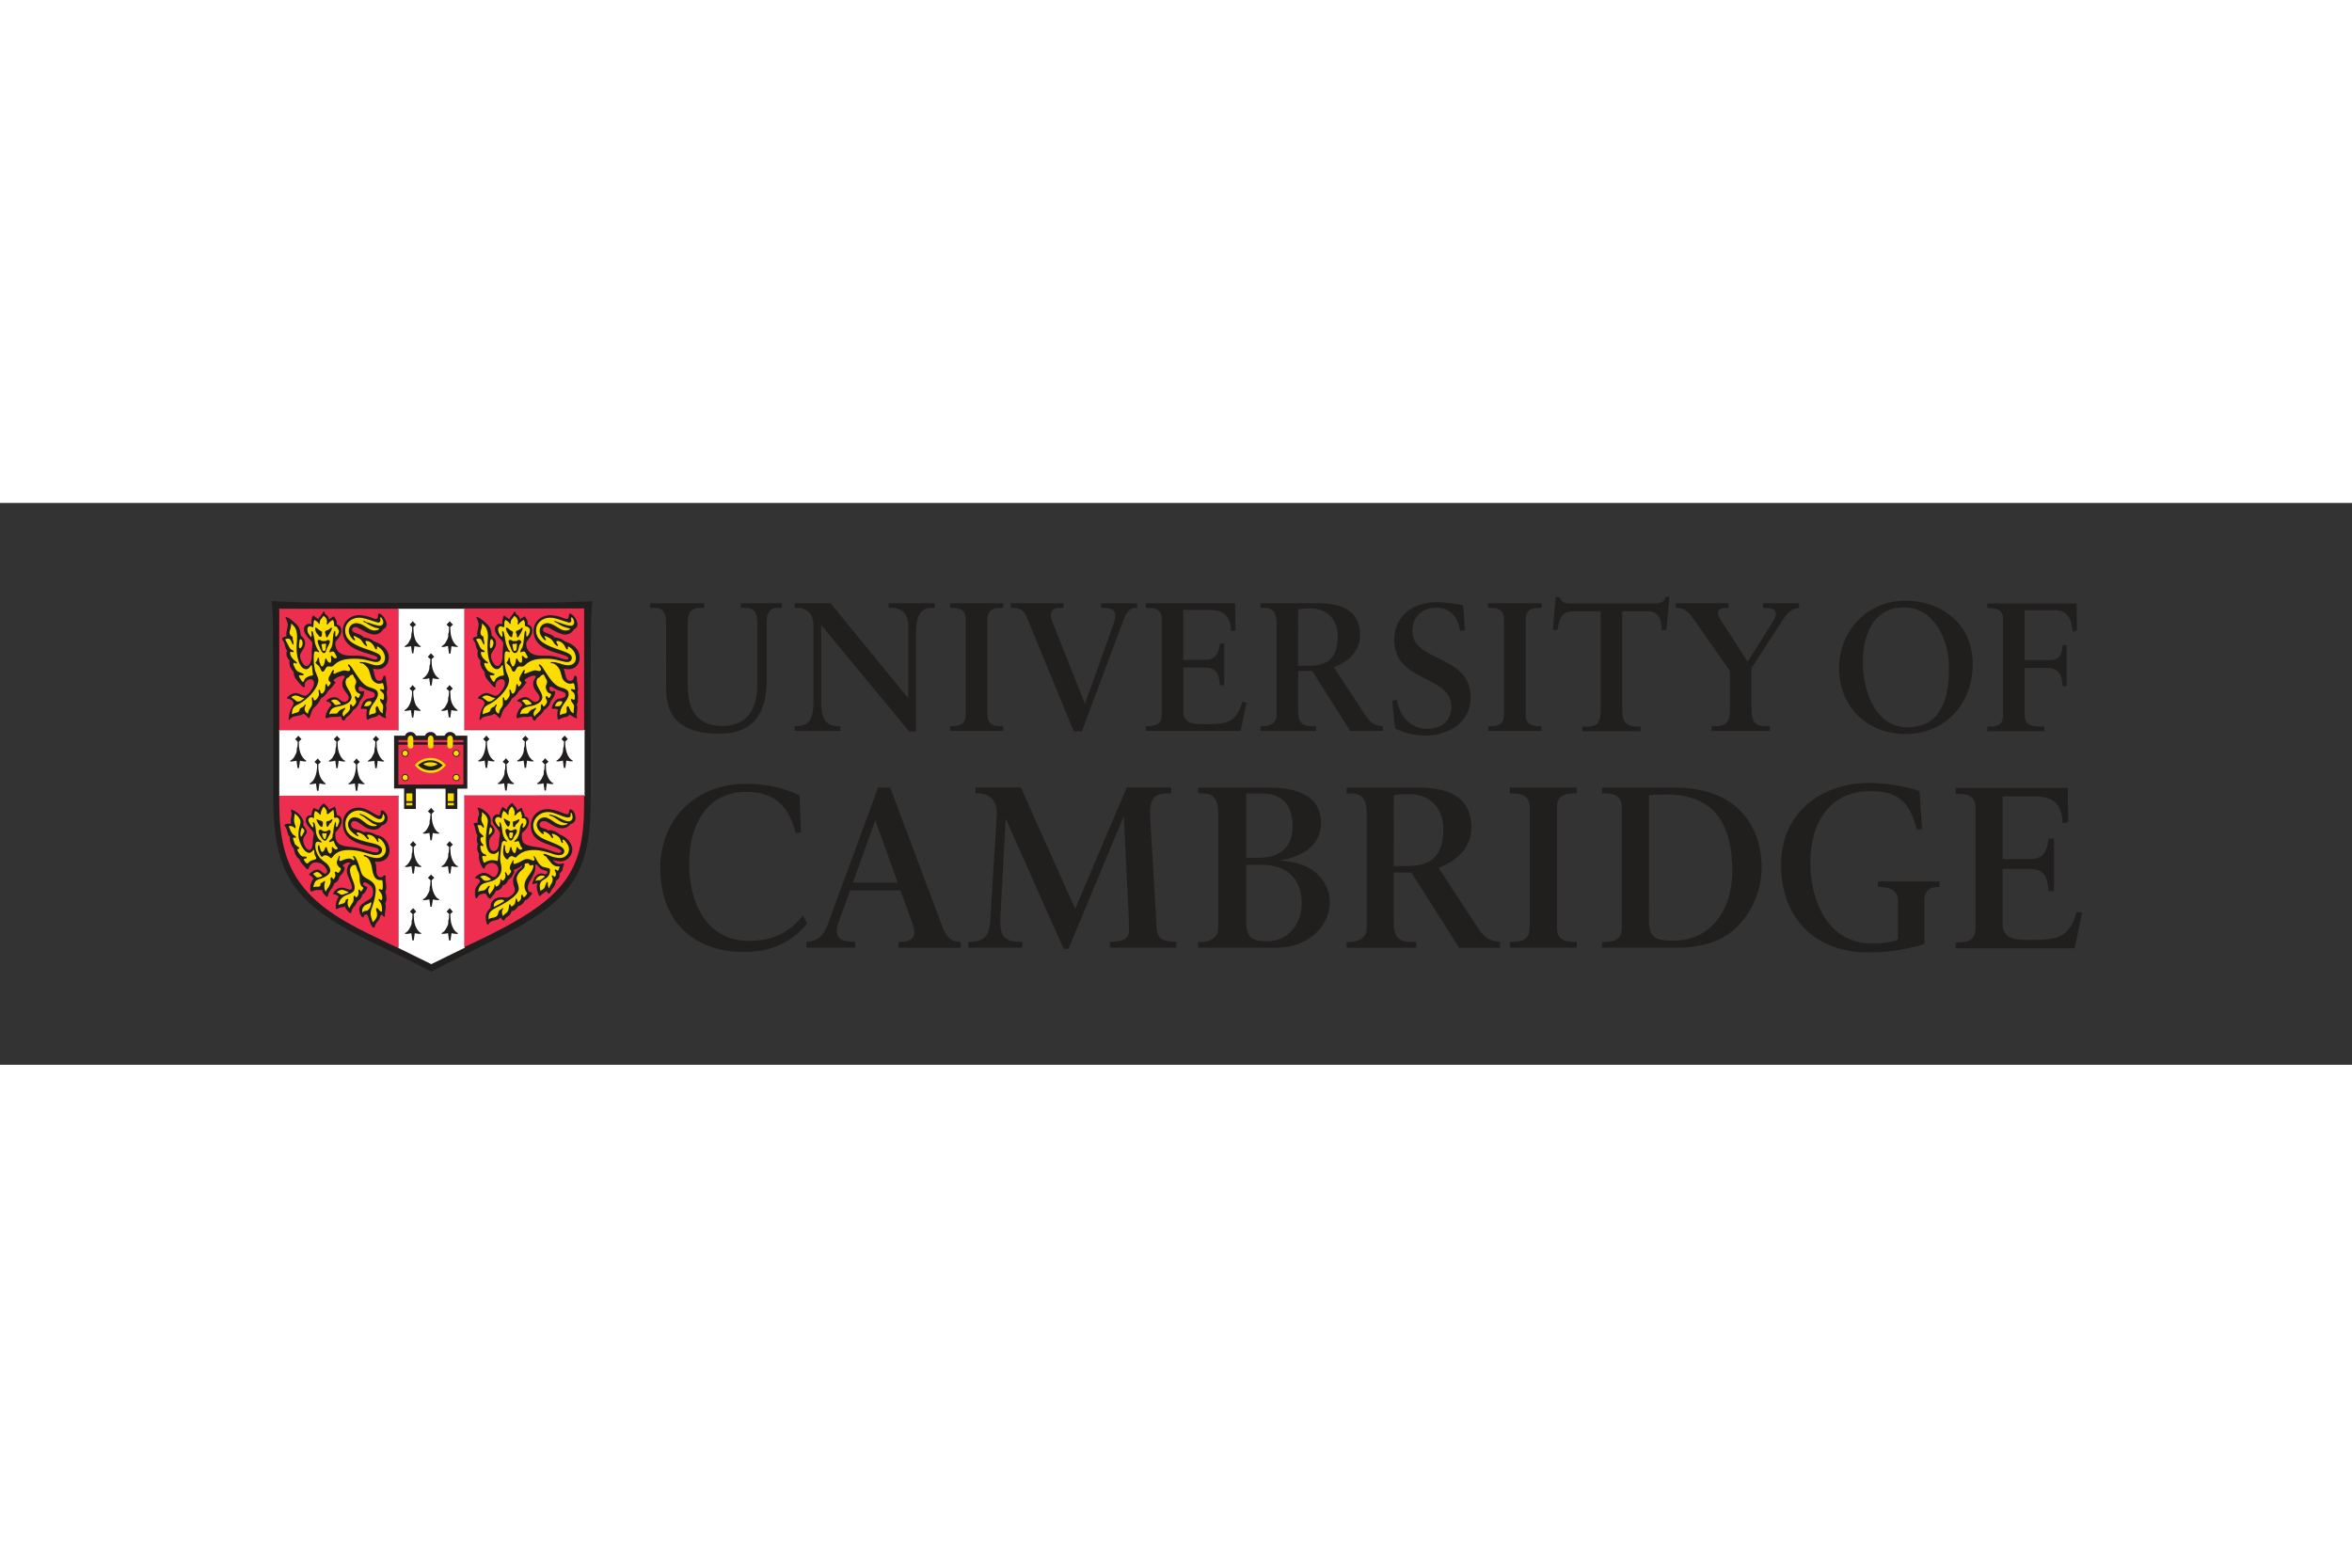 <svg xmlns="http://www.w3.org/2000/svg" height="800" width="1200" viewBox="-9.836 -3.394 85.246 20.367"><rect x="-9.836" y="-3.394" width="85.246" height="20.367" fill="#333333" stroke="none"/><defs><clipPath id="a"><path d="M43.016 48.367H76V87H43.016zm0 0"/></clipPath><clipPath id="b"><path d="M43.016 49H76v38H43.016zm0 0"/></clipPath><clipPath id="c"><path d="M43.016 49H57v14H43.016zm0 0"/></clipPath><clipPath id="d"><path d="M43.016 68H57v17H43.016zm0 0"/></clipPath><clipPath id="e"><path d="M158 48.367h9V63h-9zm0 0"/></clipPath><clipPath id="f"><path d="M215 67h13.895v18H215zm0 0"/></clipPath><clipPath id="g"><path d="M174 48.367h13V63h-13zm0 0"/></clipPath><clipPath id="h"><path d="M203 48.367h15V63h-15zm0 0"/></clipPath><clipPath id="i"><path d="M219 49h9.895v14H219zm0 0"/></clipPath></defs><g clip-path="url(#a)" transform="translate(-15.175 -17.063) scale(.353)"><path d="M50.648 48.977h17.665l.808-.008h1.797c.86 0 2.273-.043 4.27-.125l.745-.032c-.109 1.547-.128 2.157-.132 2.977l-.012 2.375-.008 2.25V68.98c0 7.914-1.793 10.602-10.328 14.817-.379.187-4.73 2.36-5.184 2.601l-.425.23-.438.228-.433-.227-.438-.23c-1.793-.938-3.613-1.766-5.027-2.462-7.82-3.835-10.324-6.558-10.324-14.956V56.414l-.024-2.25-.008-2.375c-.007-1.434-.023-1.899-.136-2.977l.746.032c1.965.078 3.43.125 4.281.125h1.785l.82.007" fill="#211e1e"/></g><g clip-path="url(#b)" transform="translate(-15.175 -17.063) scale(.353)"><path d="m59.406 86.086 3.364-1.649.085-.03-.023-.075V68.863l-.031-.094.105.02h12.168l.106.031-.032-.133V62.13l.032-.106-.106.032H62.906l-.105.02.031-.106V49.664l.024-.105-.094.03h-6.664l-.106-.03.031.105V61.97l.024.105-.098-.02H43.875l-.105-.03.03.105v6.621l-.03.07.105-.03h12.074l.098-.02-.024.125V84.3l-.03.125.081.023 3.332 1.637" fill="#fff"/></g><g clip-path="url(#c)" transform="translate(-15.175 -17.063) scale(.353)"><path d="m43.93 49.59-.16-.031.03.117v12.316l-.03.094.148-.031h12.023l.102.03-.02-.105V49.644l.02-.086-.102.032H43.93" fill="#ee2e4f"/></g><path d="m7.036.431-.052-.01.007.04v4.346l-.007.033.048-.011h4.275l.04.01-.011-.037V.452l.01-.03-.04.01h-4.27" fill="#ee2e4f"/><g clip-path="url(#d)" transform="translate(-15.175 -17.063) scale(.353)"><path d="M55.992 68.793H43.844l-.074-.031.03.082v.734c0 6.762 2.259 10.05 9.208 13.41l2.195 1.063.766.355.062.074-.008-.105v-15.52l.024-.093-.055.031" fill="#ee2e4f"/></g><path d="m7.013 7.206-.03-.011.008.025v5.468l-.007.04.029-.032.245-.112c3.328-1.567 4.078-2.5 4.078-5.08V7.23l.01-.037-.036.011-4.297.001" fill="#ee2e4f"/><path d="M.974 5.044c.011.012.02.023.027.029a.6.6 0 0 0 .028.033l.035.034c.005.007.016.017.029.03a.556.556 0 0 0-.018.014l-.037.033-.03.033-.012.013v.034c0 .3.079.505.246.64l.029.025-.03.019-.034-.003-.07-.008-.062-.011-.037-.007L1 6.219H.948l-.037-.267-.037.007a.422.422 0 0 1-.06.01l-.073.009-.034.003c-.015 0-.028-.006-.028-.011 0-.007.006-.015.017-.024l.055-.042c.047-.036.077-.079.13-.19a.323.323 0 0 0 .038-.122c0-.078.012-.14.026-.14l.007-.138.004-.051-.015-.012-.03-.033-.037-.034L.86 5.17l.029-.029c.05-.05.056-.056.085-.096m1.406 0c.029.04.033.045.085.096l.03.03-.016.014-.037.033-.03.033-.017.013.007.05.007.139c.01.195.12.423.234.485.02.01.032.02.032.025a.018.018 0 0 1-.018.017h-.048l-.07-.009-.064-.01-.036-.008-.037.268h-.048l-.037-.268-.038.007-.063.011-.07.008-.033.003-.006.001c-.015 0-.025-.006-.025-.012 0-.007.006-.016.015-.023l.056-.043c.05-.037.062-.057.13-.189a.31.31 0 0 0 .04-.123c0-.078.011-.14.022-.14l.009-.138.003-.05a.066.066 0 0 0-.011-.013l-.033-.033-.038-.033-.013-.016.029-.029.033-.034.03-.033.026-.03m-.702.823.027.03.026.034a.19.19 0 0 0 .033.033l.033.029-.018.015-.033.034-.034.03-.011.015v.034c0 .309.074.5.245.64l.029.024-.03.02-.032-.003-.072-.007-.062-.012-.037-.007-.037.267h-.051l-.039-.267-.037.007-.062.012-.07.007-.035.004h-.003c-.015 0-.026-.006-.026-.012 0-.007.007-.014.018-.024l.057-.043c.118-.09.2-.339.2-.606v-.034l-.012-.016-.033-.029-.034-.034-.018-.015a.616.616 0 0 0 .118-.125m1.41 0a.618.618 0 0 0 .119.125l-.02.015-.033.034-.033.03-.01.015-.002.034c0 .201.06.444.127.522l.074.084a.25.25 0 0 0 .04.033l.034.025-.03.02-.033-.003-.07-.007-.064-.012-.037-.007-.037.267h-.051l-.037-.267-.037.007-.064.012-.07.007-.033.004h-.004c-.014 0-.026-.006-.026-.012 0-.008.007-.016.016-.024l.054-.043c.117-.092.204-.34.204-.606v-.034l-.011-.016-.033-.029-.033-.034-.02-.015.035-.03a.363.363 0 0 0 .033-.032l.026-.033.026-.03m.704-.823a.57.57 0 0 0 .084.096l.03.03-.014.014-.038.033-.029.033-.015.013.004.05.007.139c.011.191.123.425.235.485.019.01.03.02.03.025 0 .01-.006.017-.014.017h-.047l-.074-.009a.356.356 0 0 1-.064-.01l-.033-.008-.035.268h-.053l-.037-.268-.039.01-.062.008-.07.008-.033.003-.005.001c-.014 0-.025-.006-.025-.012s.007-.015.016-.023l.055-.043c.049-.039.065-.062.13-.189a.315.315 0 0 0 .04-.123c0-.078.01-.14.022-.14l.008-.138.003-.05-.011-.013-.033-.033-.033-.034-.02-.015a.738.738 0 0 0 .03-.029.46.46 0 0 0 .034-.034.31.31 0 0 0 .03-.033l.026-.03m4-.006.026.033.026.029.033.037.033.03-.018.014-.033.034-.035.03-.01.014v.032c0 .3.1.56.245.64.022.012.031.022.031.031l-.001.006-.03.007h-.033a.72.72 0 0 1-.171-.029l-.037.266h-.053l-.036-.266a.685.685 0 0 1-.17.03h-.034c-.022 0-.031-.005-.031-.013 0-.011.01-.02.031-.032.142-.074.244-.342.244-.64v-.03l-.01-.016-.034-.029-.033-.034-.02-.014.034-.03a.334.334 0 0 0 .034-.038l.025-.029.026-.033m1.413 0 .026.033.03.029.033.037.03.03-.019.014-.033.034-.034.03-.011.014v.032c0 .295.102.561.245.64.022.012.032.022.032.031l-.001.006-.03.007h-.034a.72.72 0 0 1-.17-.029l-.038.266h-.052l-.036-.266a.63.63 0 0 1-.186.03c-.04 0-.048-.004-.048-.016 0-.01.008-.018.033-.029a.379.379 0 0 0 .115-.118.524.524 0 0 0 .093-.224c0-.08.012-.144.026-.144l.007-.137.004-.048-.015-.015a.608.608 0 0 0-.086-.077l.033-.03.035-.038.029-.029.022-.033M8.5 5.86a.349.349 0 0 1 .026.03l.03.034.03.034c.007.007.02.014.032.028L8.6 6l-.033.037-.034.03-.011.014.004.049.007.137c.01.203.117.422.234.485.022.013.032.023.032.034l-.003.004-.029.007h-.033a.651.651 0 0 1-.171-.03l-.037.266h-.052l-.038-.266a.595.595 0 0 1-.186.03c-.037 0-.047-.003-.047-.017 0-.01.01-.018.034-.028a.582.582 0 0 0 .212-.34c0-.08.01-.145.022-.145l.007-.137.004-.049-.015-.015-.03-.029L8.398 6l-.014-.015.03-.03A.529.529 0 0 0 8.5 5.86m1.423 0a.349.349 0 0 1 .026.03l.03.034.034.033a.348.348 0 0 1 .029.029L10.028 6c-.022.02-.033.033-.037.037l-.035.03-.01.014.003.049.007.137c.011.203.117.422.235.485.022.013.031.023.031.034l-.003.004-.029.007h-.033a.651.651 0 0 1-.17-.03l-.038.266h-.048l-.041-.266a.594.594 0 0 1-.185.03c-.039 0-.048-.003-.048-.017 0-.01.01-.018.033-.028a.379.379 0 0 0 .116-.118c.059-.1.096-.182.096-.222 0-.08.01-.145.022-.145l.007-.137.004-.049-.015-.015-.03-.029L9.823 6l-.014-.015.029-.03a.531.531 0 0 0 .085-.096m.704-.822.027.033.03.029.033.037.029.03-.018.014-.033.034-.035.03-.01.014v.032c0 .295.101.561.245.64.022.012.031.022.031.031v.006l-.031.007h-.033a.72.72 0 0 1-.171-.029l-.037.266H10.6l-.036-.266a.63.63 0 0 1-.186.03c-.04 0-.048-.004-.048-.016 0-.01.008-.018.033-.029a.379.379 0 0 0 .116-.118.524.524 0 0 0 .092-.224c0-.08.013-.144.026-.144l.007-.137.004-.048-.015-.015-.029-.029-.037-.034-.015-.014.029-.03.034-.038.03-.029.021-.033m-5.486 3.83c.03.038.033.045.086.096l.029.029-.014.015-.039.033-.029.033-.015.015.004.048.007.138a.83.83 0 0 0 .119.367c.041.059.087.106.116.118.024.011.033.018.033.03 0 .013-.009.014-.053.014a.635.635 0 0 1-.182-.029l-.035.266h-.053l-.037-.266a.708.708 0 0 1-.17.03h-.034c-.022 0-.03-.005-.03-.013 0-.011.008-.02.03-.032a.351.351 0 0 0 .114-.118c.066-.11.097-.182.097-.222.001-.081.01-.145.023-.145l.007-.138.004-.048-.01-.015-.035-.033-.033-.033-.018-.015a.273.273 0 0 1 .029-.03.505.505 0 0 0 .033-.034.31.31 0 0 0 .03-.033.332.332 0 0 1 .027-.029m1.322 0a.659.659 0 0 0 .086.097.69.69 0 0 1 .03.029l-.015.015-.037.033-.03.033-.014.015.002.048.009.138c.007.12.056.277.118.367a.36.36 0 0 0 .115.118c.024.011.034.018.034.03 0 .013-.01.014-.052.014a.635.635 0 0 1-.182-.029l-.037.266h-.053l-.037-.266a.709.709 0 0 1-.17.03h-.034c-.02 0-.03-.005-.03-.013 0-.011.01-.02.03-.032a.353.353 0 0 0 .116-.118c.065-.11.096-.182.096-.222 0-.081.01-.145.022-.145l.007-.138.004-.048-.01-.015-.067-.066-.02-.015a.45.45 0 0 1 .031-.03.456.456 0 0 0 .033-.034.749.749 0 0 0 .03-.033l.025-.029m-.674 1.2.017.04.035.024.034.037.029.03-.015.014-.037.033-.03.03-.015.016.005.047.007.138c.01.2.123.435.234.485.024.012.033.019.033.03l-.004.007-.026.01-.034-.002-.074-.008a.326.326 0 0 1-.062-.011l-.034-.007-.04.267h-.049l-.037-.267-.037.007-.064.01-.07.009-.033.003H5.52c-.017 0-.026-.006-.026-.017 0-.011.008-.02.03-.032a.36.36 0 0 0 .115-.117c.066-.11.096-.182.096-.223 0-.08.011-.145.022-.145l.008-.138.004-.047-.012-.015-.033-.03-.033-.033-.02-.015.031-.03.033-.036.03-.03.027-.034m-.658 1.224.026.033.03.03.034.038.025.034-.014.01-.033.033-.033.03-.011.015.002.048.009.138c.01.202.116.421.233.485.022.012.031.022.031.033l-.001.004-.03.007h-.033a.998.998 0 0 1-.171-.025l-.038.263h-.05l-.038-.263a.853.853 0 0 1-.186.026c-.038 0-.047-.004-.047-.018 0-.01.009-.016.032-.027a.365.365 0 0 0 .116-.119c.06-.1.096-.18.096-.222 0-.08.01-.144.022-.144l.007-.138.004-.048c-.007-.006-.01-.011-.015-.016l-.029-.029-.037-.033-.015-.015.03-.029.033-.037.03-.03.021-.033m1.331 0 .022.032.03.03.028.042.036.025-.015.015-.037.033a.724.724 0 0 1-.03.029l-.014.015.002.048.009.138a.806.806 0 0 0 .118.367.36.36 0 0 0 .115.118c.024.011.034.02.034.03 0 .013-.01.016-.05.016a.832.832 0 0 1-.184-.027l-.037.264h-.053l-.037-.264a.97.97 0 0 1-.17.025h-.034c-.02 0-.03-.003-.03-.012 0-.01.01-.02.03-.032a.342.342 0 0 0 .116-.118c.065-.11.096-.18.096-.222 0-.08.01-.145.022-.145l.007-.138.004-.048-.01-.015-.034-.029-.033-.033-.02-.015.031-.03.033-.036.03-.03.025-.034M5.79 7.658l.022.033.03.029.034.037.029.03-.015.014-.038.034-.029.03-.015.015.004.048.007.136c.011.201.127.441.235.487.023.01.031.018.031.027 0 .014-.008.017-.047.017a.915.915 0 0 1-.186-.025l-.04.266h-.048l-.037-.266c-.088.016-.14.025-.17.025h-.034c-.022 0-.032-.004-.032-.013 0-.01.01-.02.032-.031a.35.35 0 0 0 .114-.119c.067-.109.097-.18.097-.223 0-.08.011-.145.022-.145l.008-.136.004-.049-.012-.015-.033-.029-.033-.034-.02-.014.03-.03.034-.037.03-.03.026-.032M5.122.892c.013.012.02.023.026.029a.542.542 0 0 0 .03.034l.034.033.029.029-.014.015-.037.033-.033.033-.011.013.002.05.009.134c.007.13.064.309.118.371l.073.085a.674.674 0 0 0 .042.034l.031.024-.031.02-.033-.003-.07-.008-.064-.011-.037-.007-.04.255-.046.012-.037-.267-.036.007-.063.01-.072.009-.039.004c-.013 0-.023-.006-.023-.013 0-.007.006-.015.015-.023L4.9 1.75c.049-.036.062-.056.13-.189a.293.293 0 0 0 .041-.122c0-.08.01-.145.022-.145l.007-.134.004-.05-.015-.013-.029-.033-.037-.033-.015-.015a.277.277 0 0 0 .029-.03.533.533 0 0 0 .085-.096m1.342 0c.03.04.035.046.086.097a.675.675 0 0 0 .03.029l-.015.015-.037.033-.03.033-.014.013.002.05.009.134c.01.196.121.43.233.49.019.01.031.019.031.024 0 .01-.007.018-.015.018H6.7l-.075-.009a.32.32 0 0 1-.063-.01L6.528 1.8l-.037.268h-.053L6.401 1.8l-.04-.004-.06.022-.07.008-.034.003-.004.001c-.014 0-.025-.006-.025-.012 0-.007.006-.015.017-.023l.054-.043c.05-.039.066-.062.129-.189a.3.3 0 0 0 .041-.123c0-.08.01-.144.022-.144l.007-.134.004-.05-.01-.013-.034-.033-.033-.033-.02-.016a.738.738 0 0 0 .031-.029c.018-.017.03-.028.033-.033l.03-.034.025-.029m-.682 1.16.026.029.03.034.034.036c.007.007.016.018.029.03l-.018.015-.033.034-.033.029-.011.015.003.048.004.127c.01.202.12.432.237.496.022.012.031.022.031.033l-.003.004-.029.008h-.033a.659.659 0 0 1-.17-.03l-.038.267h-.05L5.72 2.96a.605.605 0 0 1-.186.03c-.04 0-.048-.003-.048-.015 0-.011.008-.02.033-.03a.352.352 0 0 0 .116-.12.528.528 0 0 0 .092-.221c0-.08.011-.145.026-.145l.007-.138.004-.048a.09.09 0 0 1-.015-.015L5.72 2.23l-.037-.033-.015-.015.029-.03.034-.036.03-.035a.311.311 0 0 0 .021-.029M5.12 3.208l.025.03.026.033a.408.408 0 0 0 .033.034l.035.03-.02.014-.032.034-.045.044v.035c0 .195.058.44.123.51l.081.096.042.035.029.023-.03.02-.034-.003-.07-.007-.063-.011-.038-.008-.037.267h-.05l-.038-.267-.037.008-.064.01-.07.008-.033.004h-.006c-.013 0-.024-.006-.024-.013 0-.006.007-.015.016-.023l.055-.043c.123-.098.204-.336.204-.606v-.035l-.012-.01-.033-.034-.033-.034-.02-.014a1.084 1.084 0 0 1 .035-.03.363.363 0 0 0 .033-.033l.026-.034.026-.03m1.339 0a.377.377 0 0 0 .026.03c.013.017.023.027.029.033l.033.034.03.03a.219.219 0 0 0-.018.014l-.078.078.004.053.007.136c.01.205.09.37.234.486l.029.024-.03.02-.034-.004-.07-.007-.062-.01-.037-.009-.037.268H6.43l-.041-.279c-.066.016-.069.028-.092.03l-.075.008-.033.004h-.004c-.012 0-.022-.006-.022-.013 0-.007.005-.015.015-.023l.057-.043c.047-.037.062-.056.13-.189a.303.303 0 0 0 .04-.122c0-.077.01-.14.021-.14l.009-.137.004-.053-.016-.01-.03-.034-.037-.034-.014-.014a.658.658 0 0 1 .03-.03.594.594 0 0 0 .084-.097m-2.776-.597.015.055.029.12c.047.211.087.268.189.268.059 0 .107-.033.122-.083l.022-.074c.006-.017.018-.028.036-.028.04 0 .06.043.06.135.002.028.01.088.027.182a.97.97 0 0 1 .015.162.272.272 0 0 1-.022.116c.012.073.022.171.022.228a.447.447 0 0 1-.045.22c.016.062.019.087.019.14a.761.761 0 0 1-.011.123.84.84 0 0 0-.02.128c0 .018.003.035.009.05a.194.194 0 0 1 .01.046c0 .01-.005.018-.01.018l-.075-.03-.08-.045a.341.341 0 0 1-.086-.066c-.072.065-.094.074-.283.125a.273.273 0 0 0-.081.035c-.024.016-.04.026-.05.026-.031 0-.047-.052-.047-.157a.81.81 0 0 1 .024-.207.41.41 0 0 0-.134-.033l-.056.007-.014.001c-.011 0-.02-.016-.02-.036 0-.014.01-.05.023-.08l.037-.09a.322.322 0 0 1 .09-.107.214.214 0 0 1 .096-.055l.132-.026c.08-.015.127-.058.127-.113 0-.052-.034-.09-.114-.117l-.16-.055a.972.972 0 0 1-.145-.07c-.088-.053-.103-.06-.124-.06-.032 0-.05.024-.05.065 0 .066.042.113.104.113a.1.1 0 0 0 .037-.008.132.132 0 0 1 .037-.011c.018 0 .026.01.026.029v.015l-.008.063c-.005.054-.041.12-.118.224l-.033.044a.514.514 0 0 1-.2.292.395.395 0 0 0-.042.03.527.527 0 0 0-.03.053.563.563 0 0 1-.073.088.644.644 0 0 1-.094.085.3.3 0 0 0-.073.068l-.037.062a.035.035 0 0 1-.03.02c-.033 0-.064-.035-.082-.095-.013-.042-.026-.055-.053-.055a.305.305 0 0 0-.065.011l-.052.008h-.134a.629.629 0 0 0-.241.048c-.01 0-.015-.004-.025-.023a.047.047 0 0 1-.008-.029c0-.067.048-.195.111-.296a.387.387 0 0 1 .1-.12c-.014-.062-.056-.11-.104-.125l-.062-.018c-.01-.003-.015-.01-.015-.02 0-.017.03-.045.085-.074a.47.47 0 0 1 .203-.06c.062 0 .121.026.19.08.1.078.128.092.176.092.08 0 .155-.072.155-.148 0-.05-.026-.106-.098-.197-.103-.134-.134-.202-.134-.302 0-.06.02-.137.042-.172l.037-.056a.062.062 0 0 0 .012-.036c0-.025-.029-.041-.067-.041a.627.627 0 0 0-.26.096c-.045.026-.075.06-.075.079 0 .01.005.022.015.029l.041.026a.019.019 0 0 1 .009.015c0 .006-.007.016-.015.029l-.075.096a1.302 1.302 0 0 1-.156.163c-.019.018-.031.029-.037.037l-.03.055a.56.56 0 0 1-.163.167.432.432 0 0 0-.052.041.326.326 0 0 0-.029.053 1.075 1.075 0 0 1-.048.077.786.786 0 0 1-.09.114l-.103.105c-.033.032-.06.094-.104.23-.027.081-.05.13-.064.13-.006 0-.017-.008-.03-.022-.072-.084-.136-.134-.169-.134-.008 0-.022.006-.041.018a.264.264 0 0 1-.1.037l-.137.026c-.103.02-.145.043-.204.112-.014.016-.026.026-.032.026-.012 0-.02-.02-.02-.044l.004-.035.018-.1a.884.884 0 0 1 .074-.24l.063-.116a.125.125 0 0 0 .018-.06c0-.086-.088-.163-.195-.173-.028-.003-.039-.01-.039-.024 0-.02.03-.055.072-.087a.451.451 0 0 1 .233-.097c.038 0 .096.016.168.044l.081.034a.198.198 0 0 0 .083.019c.085 0 .17-.079.273-.256a.382.382 0 0 0 .066-.19c0-.094-.044-.15-.117-.15a.233.233 0 0 0-.16.07c-.039.037-.058.077-.058.114l.001.041v.01c0 .035-.01.054-.031.054-.035 0-.086-.05-.232-.226-.109-.132-.132-.189-.136-.32-.127-.16-.157-.229-.157-.342l.005-.077c-.088-.105-.113-.161-.113-.258 0-.034.005-.055.028-.097a.388.388 0 0 1-.072-.145l-.018-.077a.406.406 0 0 0-.06-.138C.392 1.559.39 1.553.39 1.537c0-.044.029-.06.16-.093a.589.589 0 0 1-.009-.082c0-.022.003-.043.011-.089l.026-.137a.7.7 0 0 0 .017-.119A.372.372 0 0 0 .566.9.364.364 0 0 0 .533.813a.127.127 0 0 1-.022-.05C.511.75.52.743.536.743.573.742.67.8.77.884c.214.176.257.246.285.46a1.606 1.606 0 0 1 .011.074c.102.076.156.166.156.262a.456.456 0 0 1-.074.239l-.073.114a.228.228 0 0 0-.033.123c0 .07.019.135.069.223.057.099.106.14.166.14.097 0 .184-.17.184-.363v-.027l-.002-.066c0-.037.003-.076.008-.122.007-.058.01-.094.011-.108l.005-.088.001-.06c0-.02-.012-.04-.039-.07l-.08-.09c-.12-.127-.184-.249-.184-.34 0-.113.081-.197.189-.197.022 0 .04.004.078.014V.977c0-.162.035-.284.079-.284L1.545.7l.067.06.081.052.022.022c0-.047.003-.051.049-.103.01-.014.029-.037.052-.072.02-.026.03-.045.037-.055L1.871.57c.01-.02.02-.028.03-.028s.02.014.033.054c.009.025.014.032.078.088a.42.42 0 0 1 .045.048.74.74 0 0 1 .03.075l.01.03a.214.214 0 0 1 .075-.068l.055-.033a.134.134 0 0 1 .041-.019c.006 0 .013.008.018.022l.03.057c.04.068.053.102.053.133v.081c.121.04.166.102.166.232 0 .095-.05.204-.144.317-.064.076-.072.09-.072.145 0 .274.192.432.528.437l.248.003c.16.003.255.018.404.067.176.058.227.071.278.071a.087.087 0 0 0 .048-.015c.014-.01.022-.022.022-.033 0-.052-.09-.094-.39-.178-.61-.173-.87-.42-.87-.825 0-.313.26-.556.596-.556.11 0 .276.03.372.064l.152.056a.23.23 0 0 0 .078.016c.053 0 .079-.043.08-.131.002-.047.013-.062.043-.062.043 0 .109.053.17.136.06.085.1.18.1.244 0 .084-.04.143-.13.194-.083.127-.185.185-.323.185-.108 0-.26-.06-.511-.204-.089-.05-.133-.066-.18-.066-.064 0-.107.038-.107.096 0 .053.041.089.149.126.16.056.2.078.263.145.189.033.271.066.39.155.325.104.526.325.526.58 0 .247-.166.425-.4.425a.725.725 0 0 1-.174-.022m6.918 0 .015.054.029.12c.046.211.086.268.188.268.06 0 .108-.033.123-.083l.022-.074a.036.036 0 0 1 .036-.027c.04 0 .062.045.065.134.001.035.008.095.022.182a1.143 1.143 0 0 1 .015.172c0 .037-.006.06-.022.106l.007.044a.745.745 0 0 1 .015.137c0 .158-.007.205-.044.267.015.06.02.09.02.134 0 .028-.005.067-.013.13l-.015.111.004.066c.01.025.013.04.013.046 0 .01-.005.018-.013.018l-.075-.03-.081-.045a.341.341 0 0 1-.086-.066.299.299 0 0 1-.166.092.733.733 0 0 0-.244.094c-.03 0-.05-.056-.05-.138 0-.118.007-.18.026-.226a.453.453 0 0 0-.135-.033c-.01 0-.015 0-.053.007l-.017.001c-.01 0-.018-.014-.018-.036 0-.035.026-.108.06-.17.048-.082.123-.15.183-.162l.133-.026c.079-.015.126-.058.126-.113 0-.052-.035-.088-.115-.117l-.155-.055a.918.918 0 0 1-.15-.07 1.723 1.723 0 0 0-.08-.049.079.079 0 0 0-.04-.01c-.035 0-.054.023-.054.061 0 .064.048.116.107.116a.09.09 0 0 0 .037-.008.14.14 0 0 1 .035-.011c.017 0 .029.017.029.04 0 .066-.041.18-.085.234l-.045.057-.033.044a.498.498 0 0 1-.2.292.218.218 0 0 0-.04.03 1.317 1.317 0 0 0-.031.053.557.557 0 0 1-.073.088.644.644 0 0 1-.094.085.346.346 0 0 0-.074.068l-.036.062c-.008.014-.018.02-.03.02-.032 0-.063-.035-.082-.095-.014-.042-.025-.055-.054-.055a.319.319 0 0 0-.064.011l-.053.008h-.13a.633.633 0 0 0-.245.049c-.019 0-.028-.02-.028-.057 0-.117.09-.296.208-.412-.018-.067-.054-.113-.101-.125l-.066-.018c-.008-.004-.012-.011-.012-.018 0-.024.027-.047.085-.076.106-.05.136-.06.196-.06.067 0 .124.024.194.08.1.078.128.092.176.092.079 0 .155-.072.155-.148 0-.052-.028-.109-.098-.197-.098-.127-.134-.208-.134-.315 0-.072.015-.11.079-.215a.094.094 0 0 0 .015-.04c0-.02-.033-.038-.07-.038a.39.39 0 0 0-.156.044c-.112.051-.18.1-.18.129 0 .01.009.023.02.031l.037.027a.018.018 0 0 1 .007.015.051.051 0 0 1-.015.029c-.007.008-.032.04-.073.096a.884.884 0 0 1-.156.163.131.131 0 0 0-.037.037l-.03.055a.617.617 0 0 1-.159.167.495.495 0 0 0-.052.041.238.238 0 0 0-.033.053 1.082 1.082 0 0 1-.138.191l-.1.105a.835.835 0 0 0-.108.23c-.03.09-.05.13-.063.13-.006 0-.017-.009-.03-.023-.071-.082-.136-.133-.167-.133a.126.126 0 0 0-.043.018.283.283 0 0 1-.1.037l-.133.026c-.112.022-.157.046-.208.112-.013.016-.024.026-.03.026-.013 0-.023-.02-.023-.046l.004-.033.018-.1a.82.82 0 0 1 .075-.24l.066-.116a.12.12 0 0 0 .02-.06c0-.085-.08-.155-.2-.173-.025-.004-.038-.014-.038-.027 0-.017.03-.05.075-.084a.427.427 0 0 1 .226-.097c.04 0 .096.015.17.044l.082.033a.197.197 0 0 0 .081.02c.087 0 .171-.08.274-.257a.382.382 0 0 0 .067-.19c0-.094-.043-.15-.116-.15a.224.224 0 0 0-.159.07c-.04.041-.06.081-.06.119l.001.037.001.02c0 .03-.01.043-.031.043-.03 0-.06-.027-.126-.103-.026-.033-.06-.073-.103-.123-.113-.132-.136-.184-.14-.32-.127-.16-.158-.249-.158-.341l.004-.077c-.09-.108-.107-.15-.107-.257 0-.048.003-.06.022-.099a.383.383 0 0 1-.07-.145l-.018-.077a.405.405 0 0 0-.06-.138c-.032-.048-.037-.055-.037-.069 0-.038.038-.063.13-.086l.03-.007a.589.589 0 0 1-.008-.083c0-.022.003-.043.01-.088l.027-.138a.771.771 0 0 0 .015-.121.352.352 0 0 0-.022-.116.404.404 0 0 0-.037-.086c-.014-.02-.022-.037-.022-.048 0-.012.012-.023.029-.023.01 0 .025.006.037.012.126.07.262.177.36.286.084.093.11.17.13.379.114.084.156.16.156.28 0 .072-.023.141-.075.22-.044.069-.07.107-.073.114a.25.25 0 0 0-.035.127c0 .066.02.13.072.219.055.098.105.14.164.14.096 0 .184-.168.184-.352v-.137l.01-.09.008-.107.007-.088.003-.05c0-.037-.007-.048-.121-.169-.126-.135-.185-.25-.185-.354 0-.1.086-.184.189-.184.02 0 .04.004.077.014V.957L8.37.88l.022-.097c.018-.077.026-.09.053-.09l.018.006.067.059.081.052.022.022c.006-.047.01-.055.049-.103a1.023 1.023 0 0 0 .052-.072L8.77.602 8.793.57c.014-.022.02-.029.03-.029.01 0 .017.014.03.055a.104.104 0 0 0 .033.048l.048.04a.276.276 0 0 1 .081.153A.207.207 0 0 1 9.09.77l.059-.033a.174.174 0 0 1 .038-.02c.004 0 .011.009.017.023a.368.368 0 0 0 .03.056c.048.077.053.087.053.14l-.002.031v.044c.121.033.168.098.168.23 0 .1-.045.204-.142.319-.063.075-.074.1-.074.157 0 .261.198.42.53.424l.246.004c.16.003.256.02.404.066.172.057.227.072.28.072.037 0 .068-.02.068-.047 0-.054-.09-.095-.389-.18-.611-.173-.872-.42-.872-.823 0-.314.262-.555.6-.555.107 0 .274.027.368.061l.153.057a.23.23 0 0 0 .078.015c.053 0 .073-.032.08-.13.004-.044.018-.063.046-.063.038 0 .114.06.169.137a.495.495 0 0 1 .097.25c0 .078-.042.138-.13.188-.083.127-.185.185-.322.185-.107 0-.286-.072-.512-.204-.09-.051-.128-.066-.177-.066-.067 0-.11.037-.11.096 0 .054.04.087.15.125.176.064.213.084.263.145.188.033.271.066.39.156.337.109.526.318.526.586 0 .243-.165.418-.395.418a.733.733 0 0 1-.18-.022m-6.847 7a.546.546 0 0 1 .048.174l.007.156c.007.156.058.233.156.233.036 0 .066-.01.082-.026l.04-.04.017-.006c.026 0 .04.018.04.048l-.004.06a.81.81 0 0 0 .015.172c.007.05.011.1.011.148 0 .08-.005.11-.034.18a.699.699 0 0 1 .041.226.31.31 0 0 1-.044.18c.014.063.018.09.018.125a.739.739 0 0 1-.015.141.763.763 0 0 0-.014.178v.01c0 .023-.007.036-.022.036-.014 0-.03-.011-.046-.03-.022-.03-.037-.04-.053-.04-.027 0-.035.013-.072.125a.508.508 0 0 1-.09.138.336.336 0 0 0-.066.106l-.022.078c-.004.01-.014.018-.022.018l-.005.001c-.061 0-.131-.13-.203-.379-.02-.07-.047-.1-.084-.1a.076.076 0 0 0-.065.04l-.022.053c-.004.008-.01.015-.02.015-.028 0-.073-.055-.102-.122a.494.494 0 0 1-.036-.171c0-.116.085-.203.344-.349.112-.063.156-.143.156-.29 0-.113-.035-.18-.134-.255-.078-.058-.124-.082-.165-.082-.036 0-.062.024-.062.054 0 .034.02.057.067.073.058.02.083.04.083.066a.365.365 0 0 1-.063.134.341.341 0 0 1-.12.123c-.017.102-.065.166-.178.24a.363.363 0 0 1-.074.137l-.078.1a.33.33 0 0 0-.055.115c-.008.057-.014.068-.036.068-.029 0-.09-.053-.15-.13a.184.184 0 0 1-.048-.123c-.039.03-.051.035-.125.045a.35.35 0 0 0-.101.026.285.285 0 0 1-.085.038c-.016 0-.021-.008-.022-.034l-.005-.083c0-.111.044-.242.112-.33a.362.362 0 0 0-.182-.096c-.022-.003-.027-.006-.027-.013 0-.014.015-.043.035-.068a.507.507 0 0 1 .067-.074.363.363 0 0 1 .215-.079c.048 0 .118.018.21.053.033.012.064.019.09.019.04 0 .063-.026.063-.073 0-.068-.033-.174-.107-.343a.678.678 0 0 1-.075-.244c0-.13.061-.262.137-.3a.15.15 0 0 0-.083-.023.212.212 0 0 0-.113.038c-.055.031-.085.059-.085.078 0 .007.01.02.03.032.03.02.033.027.033.055 0 .09-.076.215-.182.293a.325.325 0 0 1-.2.264.382.382 0 0 1-.08.17c-.099.137-.122.18-.139.257-.01.04-.018.056-.03.056-.017 0-.048-.025-.085-.065a.794.794 0 0 1-.06-.07.373.373 0 0 1-.04-.118.148.148 0 0 1-.052.01l-.055-.003h-.037a.444.444 0 0 0-.211.045.08.08 0 0 1-.033.014c-.024 0-.043-.05-.043-.112 0-.133.037-.244.124-.365-.032-.027-.043-.037-.07-.067a.141.141 0 0 0-.03-.027l-.042-.022c-.014-.007-.022-.016-.022-.024 0-.02.054-.07.119-.113a.342.342 0 0 1 .18-.067c.06 0 .092.016.168.082.053.045.088.067.115.067.018 0 .037-.012.052-.033a.1.1 0 0 0 .02-.056c0-.07-.085-.19-.178-.252a.413.413 0 0 0-.222-.07.25.25 0 0 0-.232.133l-.04.085c-.01.02-.022.03-.036.03-.023 0-.035-.01-.12-.108l-.096-.11a.291.291 0 0 1-.06-.097.164.164 0 0 0-.019-.048.135.135 0 0 0-.037-.03c-.074-.053-.128-.158-.158-.308a.935.935 0 0 1-.011-.048.614.614 0 0 1-.146-.368c0-.016.001-.023.008-.051-.052-.054-.06-.066-.1-.208a.555.555 0 0 0-.085-.193c-.01-.012-.015-.022-.015-.029 0-.02.03-.036.086-.044.05-.008.053-.01.074-.01l.073.006-.004-.102c0-.06.004-.098.02-.17a.445.445 0 0 0 .01-.077l-.007-.063a.456.456 0 0 0-.01-.055.098.098 0 0 1-.009-.032c0-.012.008-.018.022-.018.011 0 .026.006.048.017a.955.955 0 0 1 .16.095c.128.1.229.255.229.35l-.003.029-.007.055c0 .015.01.037.026.059l.04.057c.038.05.061.106.061.144 0 .035-.008.05-.067.137a.279.279 0 0 0-.064.166.5.5 0 0 0 .075.235c.044.077.093.118.143.118.083 0 .118-.073.13-.27a3.066 3.066 0 0 1 .031-.282l.003-.051c0-.022-.007-.036-.037-.072l-.11-.13c-.107-.124-.14-.187-.14-.275 0-.102.068-.174.166-.174l.044.004v-.029c0-.023.005-.056.018-.1.023-.08.052-.141.069-.141.004 0 .016.006.035.018a.34.34 0 0 0 .066.026c.021.007.036.015.075.037a.316.316 0 0 1 .06-.13c.047-.061.101-.11.12-.11.011 0 .033.016.061.043l.07.075a.373.373 0 0 1 .042.07l.013.034a.484.484 0 0 1 .046-.026.43.43 0 0 1 .06-.033l.068-.034a.128.128 0 0 1 .039-.02c.012 0 .019.024.047.146.019.085.022.102.026.163.118.017.175.084.175.212 0 .12-.06.239-.186.374-.035.037-.043.055-.043.09 0 .327.114.43.525.473.252.027.327.043.63.134.16.048.25.068.31.068.07 0 .109-.025.109-.07 0-.07-.05-.092-.345-.154-.686-.144-.956-.379-.956-.832 0-.323.24-.565.563-.565.142 0 .27.043.472.158.186.11.224.127.267.127.05 0 .069-.032.069-.111 0-.053.016-.078.048-.078.03 0 .075.03.116.078.06.073.085.11.085.21 0 .134-.071.222-.212.26l-.033.038c-.076.085-.143.114-.264.114a.607.607 0 0 1-.328-.107l-.178-.125c-.077-.056-.134-.079-.188-.079-.075 0-.121.046-.121.121s.05.135.13.162l.166.05c.06.02.089.03.16.068a.437.437 0 0 1 .083-.008.693.693 0 0 1 .314.079c.032.015.054.026.066.029l.094.026c.21.059.382.295.382.525 0 .262-.17.424-.445.424L3.75 9.61m6.45-.055c.065.086.156.14.23.14a.475.475 0 0 0 .1-.014.294.294 0 0 1 .05-.007c.017 0 .026.007.026.023a.28.28 0 0 1-.02.069.31.31 0 0 0-.022.068l-.015.077-.037.067-.052.048-.014.014v.051c0 .09-.028.142-.1.19l-.027.02-.007.029a.858.858 0 0 1-.037.13.735.735 0 0 1-.07.104.673.673 0 0 0-.094.151c-.015.038-.026.047-.051.047-.036 0-.072-.044-.079-.099-.008.011-.013.02-.018.022l-.044.03-.071.049a.522.522 0 0 0-.06.044l-.04.041a.033.033 0 0 1-.021.011c-.018 0-.038-.032-.057-.094l-.037-.121a.436.436 0 0 1-.014-.12.27.27 0 0 1 .025-.132.463.463 0 0 0-.132.026.135.135 0 0 1-.034.007c-.012 0-.019-.008-.019-.022a.23.23 0 0 1 .015-.055l.049-.127c.037-.098.157-.186.253-.186.024 0 .054.007.095.02a.194.194 0 0 0 .055.012c.044 0 .077-.032.077-.072 0-.02-.012-.041-.029-.048a3.367 3.367 0 0 0-.133-.041c-.062-.018-.094-.042-.163-.122-.05-.059-.071-.075-.09-.075-.013 0-.021.01-.021.026l.002.05.002.021c0 .104-.03.201-.105.338l-.103.189a.455.455 0 0 0-.07.226c0 .074.031.14.074.151l.055.016a.04.04 0 0 1 .02.01c.006.009.01.016.01.023 0 .007-.007.019-.019.033l-.066.085c-.065.084-.105.114-.182.138-.046.109-.119.172-.248.215l-.015.026c-.044.077-.142.147-.206.147h-.013a.288.288 0 0 1-.13.19.887.887 0 0 0-.085.063.175.175 0 0 0-.018.033c-.017.037-.033.052-.054.052-.038 0-.072-.037-.095-.107l-.033.022-.07.048a.928.928 0 0 1-.131.037c-.09.022-.168.06-.189.092l-.033.057-.015.006c-.018 0-.039-.025-.049-.058a.98.98 0 0 1-.032-.208c0-.132.044-.218.177-.351v-.032c0-.206.156-.345.386-.345l.037.001.126.008h.012c.069 0 .131-.026.2-.082.09-.073.117-.12.117-.203a.612.612 0 0 0-.036-.149.621.621 0 0 1-.027-.175c0-.153.113-.343.264-.448.04-.027.07-.063.07-.084 0-.008-.005-.015-.01-.015-.01 0-.028.01-.049.029a.398.398 0 0 1-.088.055l-.06.029-.067.026c-.02.008-.03.02-.03.033 0 .008.003.021.008.035a.071.071 0 0 1 .007.027c0 .008-.005.022-.018.043l-.05.085c-.053.084-.089.119-.154.148-.041.122-.102.184-.189.197-.07.14-.132.19-.256.204a.45.45 0 0 1-.111.17c-.025.03-.042.049-.047.06-.03.052-.032.055-.046.055-.016 0-.056-.025-.085-.055a.273.273 0 0 1-.033-.046l-.033-.059c-.011-.018-.022-.027-.036-.027h-.024l-.08.013a.257.257 0 0 0-.15.085l-.044.067a.021.021 0 0 1-.018.01c-.033 0-.054-.072-.054-.194 0-.106.017-.177.053-.228l.105-.144a.113.113 0 0 0 .022-.056.077.077 0 0 0-.02-.048c-.02-.027-.042-.042-.059-.044l-.077-.011c-.014-.003-.02-.006-.02-.013a.05.05 0 0 1 .012-.025.33.33 0 0 1 .093-.081c.091-.057.152-.079.214-.079s.131.022.194.064l.108.07a.093.093 0 0 0 .05.015c.05 0 .088-.029.123-.096a.355.355 0 0 0 .05-.172c0-.14-.1-.24-.238-.24a.321.321 0 0 0-.193.074.123.123 0 0 0-.038.042l-.029.066c-.006.016-.017.026-.027.026-.018 0-.06-.054-.095-.123a.782.782 0 0 1-.052-.133.606.606 0 0 1-.032-.185l.005-.1a.39.39 0 0 1-.04-.36.269.269 0 0 1-.041-.166l.004-.045.011-.053.007-.044c-.036-.047-.045-.078-.081-.24a.453.453 0 0 0-.06-.179c0-.022.053-.04.11-.04l.053.003a.18.18 0 0 1-.015-.074.447.447 0 0 1 .027-.148.289.289 0 0 0 .024-.09.346.346 0 0 0-.017-.114l-.03-.074a.141.141 0 0 1-.01-.039c0-.007.006-.01.02-.01.073 0 .21.079.32.182a.4.4 0 0 1 .144.338l-.007.081c.102.088.146.161.146.241 0 .058-.019.097-.074.152-.1.1-.124.15-.124.278 0 .197.06.303.168.303.095 0 .17-.103.182-.256l.011-.14a1.321 1.321 0 0 1 .018-.134.797.797 0 0 0 .01-.097c0-.05-.03-.113-.129-.226-.104-.12-.139-.187-.139-.282 0-.113.079-.197.186-.197a.13.13 0 0 1 .072.02c.001-.064.004-.077.041-.166.03-.072.06-.123.073-.123.006 0 .014.006.022.015a.424.424 0 0 0 .05.04l.036.027a.27.27 0 0 1 .034.034.353.353 0 0 1 .115-.19c.052-.051.071-.066.08-.066.01 0 .019.007.027.018l.045.059.062.07c.025.028.034.051.045.116l.037-.022.06-.035a.458.458 0 0 0 .045-.029c.01-.007.017-.01.023-.01.005 0 .012.01.016.026l.022.085.049.095a.18.18 0 0 1 .02.097v.023H9.2c.073 0 .135.086.135.185 0 .132-.105.303-.241.393a.28.28 0 0 0-.017.1c0 .294.079.356.532.424.113.016.214.037.303.062.015.004.113.035.294.096.1.034.167.048.219.048.055 0 .085-.015.085-.044 0-.05-.074-.096-.301-.186l-.323-.125c-.328-.128-.482-.328-.482-.623 0-.343.258-.601.6-.601.13 0 .257.026.439.094.234.084.245.088.271.088.046 0 .07-.03.077-.097.006-.055.021-.077.051-.077.046 0 .096.041.131.11.03.061.049.131.049.193 0 .123-.065.203-.182.226a.358.358 0 0 1-.3.153c-.147 0-.22-.029-.472-.186-.09-.056-.128-.07-.194-.07-.088 0-.155.055-.155.13 0 .067.056.111.178.144.075.02.084.025.123.064.03-.007.043-.01.062-.01.12 0 .269.064.394.172.229.072.431.317.431.524 0 .228-.197.434-.419.434-.059 0-.179-.02-.286-.046" fill="#211e1e"/><path d="M4.047 4.235a.43.43 0 0 1-.013-.09l.002-.029.011-.059.004-.047c0-.052-.008-.09-.026-.111l-.044-.06a.27.27 0 0 1-.037-.071.082.082 0 0 1-.007-.03c0-.019.01-.028.026-.028.01 0 .014 0 .047.022a.087.087 0 0 0 .037.012c.022 0 .035-.036.035-.099 0-.072-.007-.112-.024-.128l-.055-.064-.048-.04c-.012-.01-.02-.023-.02-.033 0-.016.013-.027.031-.027.017 0 .051.008.081.02l.018.003c.015 0 .02-.01.02-.032v-.013l-.011-.079-.023-.081c-.007-.027-.01-.03-.027-.03h-.01l-.092.018-.015.001c-.121 0-.25-.102-.29-.231l-.074-.24c-.022-.074-.077-.146-.178-.227-.03-.024-.055-.039-.073-.04l-.067-.008c-.013 0-.021-.008-.021-.018 0-.015.015-.022.047-.022l.122.01a.958.958 0 0 1 .2.053c.11.037.186.054.248.054.186 0 .297-.1.297-.268a.464.464 0 0 0-.152-.327c-.052-.047-.103-.083-.123-.083-.01 0-.018.01-.018.02l.005.047v.004c0 .02-.011.033-.027.033-.018 0-.04-.024-.063-.074-.07-.146-.182-.233-.296-.233-.02 0-.035.008-.035.021 0 .007.007.026.02.054l.029.066a.114.114 0 0 1 .012.034c0 .004-.007.008-.015.008-.018 0-.044-.015-.064-.034l-.055-.06-.048-.075a.34.34 0 0 0-.153-.13 1.235 1.235 0 0 1-.088-.048A.094.094 0 0 0 3 1.431c-.012 0-.02.007-.02.02 0 .012.006.025.015.04.027.042.038.064.038.074 0 .012-.008.023-.02.023-.028 0-.087-.06-.141-.138a.383.383 0 0 1-.066-.208c0-.16.115-.277.274-.277.08 0 .183.033.278.093l.174.107c.06.037.15.066.202.066a.52.52 0 0 0 .11-.018.163.163 0 0 0 .045-.019c.01-.006.016-.014.016-.02 0-.008-.004-.014-.01-.016l-.021-.008-.082-.015a.383.383 0 0 1-.1-.037 1.42 1.42 0 0 1-.185-.093.758.758 0 0 0-.122-.07c-.03-.01-.05-.023-.05-.034S3.34.884 3.35.884a.076.076 0 0 1 .04.014.279.279 0 0 0 .138.052l.159.055c.08.028.194.053.246.053a.123.123 0 0 0 .123-.123.32.32 0 0 0-.065-.162c-.008-.013-.018-.02-.025-.02-.015 0-.023.011-.023.03l.004.03.006.044c0 .048-.033.086-.075.086a.186.186 0 0 1-.058-.012l-.24-.077C3.378.789 3.284.768 3.183.768c-.289 0-.508.199-.508.46 0 .294.207.484.72.66.502.173.574.216.574.345 0 .075-.076.14-.16.14a.58.58 0 0 1-.09-.006l-.25-.06a1.852 1.852 0 0 0-.462-.052c-.364 0-.566.064-.74.233-.044.043-.058.05-.109.05l-.024-.001-.051-.003-.009-.001c-.043 0-.074.02-.103.067-.04.063-.06.097-.064.1a.055.055 0 0 1-.042.023c-.033 0-.054-.026-.091-.116a.301.301 0 0 0-.077-.11l-.075-.068c-.012-.01-.02-.02-.02-.029 0-.007.006-.019.016-.033a.28.28 0 0 0 .052-.097c.01-.049.011-.051.032-.051.022 0 .03.022.032.107 0 .025.01.058.029.1l.041.089c.004.012.018.02.033.02.039 0 .087-.092.1-.187.01-.08.019-.103.035-.103.007 0 .014.003.017.007a.645.645 0 0 1 .033.067.161.161 0 0 0 .048.055.137.137 0 0 0 .045.026h.005c.03 0 .04-.019.047-.09l.003-.036-.008-.051-.004-.036c0-.025.008-.039.022-.039.008 0 .018.006.028.015l.037.038c.025.023.05.035.073.035.03 0 .05-.012.05-.031 0-.018-.007-.036-.035-.087L2.31 2.07c-.03-.055-.053-.077-.08-.077l-.04.004-.044.017a.08.08 0 0 1-.029.009c-.007 0-.012-.008-.012-.016 0-.033.022-.085.063-.15.03-.047.05-.147.06-.292.012-.193.038-.318.066-.318.018 0 .025.015.025.056l-.002.051-.001.036c0 .034.007.062.016.062.032 0 .07-.047.1-.124a.233.233 0 0 0 .019-.076l-.004-.016-.075-.138-.074-.022c-.012-.004-.022-.01-.025-.017V.97L2.264.923 2.249.887 2.23.847a.398.398 0 0 0-.147.11c-.03.039-.047.054-.061.054-.01 0-.018-.008-.018-.02 0-.01.004-.028.01-.06l.004-.02A.252.252 0 0 0 1.89.701l-.024.03-.026.036-.044.053a.23.23 0 0 0-.037.074.163.163 0 0 0-.007.041v.02c0 .032-.003.038-.017.038L1.726.99 1.7.955 1.66.909 1.597.87 1.564.843 1.55.876a.181.181 0 0 0-.018.06l-.004.059-.004.063v.011c0 .032-.007.045-.026.045a.125.125 0 0 1-.045-.019.106.106 0 0 0-.053-.015c-.058 0-.094.04-.094.102 0 .074.02.145.06.194l.046.064c.014.016.039.031.04.022l.008-.078-.01-.063-.002-.029c0-.023.008-.039.022-.039.02 0 .033.024.047.086l.029.138.03.173a.668.668 0 0 0 .044.15c.03.07.051.112.064.129.04.052.045.06.045.071 0 .01-.007.018-.015.018a.073.073 0 0 1-.035-.012.166.166 0 0 0-.044-.014l-.029-.004c-.059 0-.071.051-.071.298 0 .151.031.357.07.454l.079.198a.244.244 0 0 1 .018.092c0 .27-.359.694-.753.89-.146.073-.193.142-.204.303l-.004.048a.57.57 0 0 1 .127-.05c.11-.03.132-.043.149-.097l.013-.048c.007-.018.016-.025.101-.07a.172.172 0 0 0 .06-.049c.019-.031.034-.048.043-.048.01 0 .014.004.014.012l-.003.014-.037.105-.004.026c0 .079.044.142.123.183a.34.34 0 0 1 .05-.155l.066-.104a.278.278 0 0 0 .035-.158.715.715 0 0 0-.01-.116l-.002-.03c0-.018.01-.03.026-.03.013 0 .024.005.025.012l.015.07c.003.015.018.026.036.026.036 0 .081-.047.13-.129a.199.199 0 0 0 .028-.098l-.005-.05-.011-.056-.001-.01c0-.026.013-.042.033-.042.008 0 .015.003.016.007l.022.085c.007.03.028.048.048.048.025 0 .068-.042.093-.092a.332.332 0 0 0 .033-.152c0-.08.008-.102.037-.102.01 0 .018.004.02.008l.013.049c.005.018.017.03.028.03.015 0 .056-.046.084-.092a.062.062 0 0 0 .01-.035c0-.016-.009-.032-.032-.05-.039-.034-.042-.038-.042-.086 0-.047.009-.072.042-.13.018-.031.034-.062.048-.09.047-.09.063-.114.081-.114.014 0 .026.015.026.032a.08.08 0 0 1-.007.03.114.114 0 0 0-.015.044c0 .016.013.028.028.028a.152.152 0 0 0 .065-.022.63.63 0 0 1 .103-.041l.123-.044a.208.208 0 0 1 .074-.011c.022 0 .046 0 .066.007.044.01.073.015.086.015a.064.064 0 0 0 .063-.062c0-.025-.025-.073-.06-.113-.012-.014-.019-.026-.019-.033l.005-.016c.005-.008.012-.015.02-.015.025 0 .083.064.135.145.32.503.434.626.65.69.217.066.275.117.275.247 0 .07-.037.153-.116.265-.161.226-.201.317-.201.465v.028a.373.373 0 0 0 .041-.02.266.266 0 0 1 .06-.024l.092-.02c.028-.005.052-.04.052-.075v-.01l-.01-.082-.002-.01c0-.03.015-.063.034-.078a.025.025 0 0 1 .02-.008c.01 0 .023.01.029.022l.059.127c.025.051.052.076.13.11m-2.99-2.687c-.026 0-.04.024-.042.075l-.009.07C1 1.758 1 1.765 1 1.782c0 .052.015.092.037.092.024 0 .06-.045.079-.096a.26.26 0 0 0 .016-.087.252.252 0 0 0-.016-.084c-.013-.038-.035-.06-.057-.06" fill="#fddc02"/><path d="m.718.969.001.033a1 1 0 0 1-.05.242.284.284 0 0 0-.01.067c0 .024.01.052.03.085.012.02.024.032.033.036l.044.023.008.053a.216.216 0 0 0 .011.08.427.427 0 0 1 .016.111c0 .032-.003.044-.01.044-.014 0-.039-.038-.062-.095-.036-.09-.067-.122-.117-.122a.233.233 0 0 0-.116.028c.011.016.02.025.022.03l.033.064.053.1c.035.07.056.108.063.118a.154.154 0 0 0 .051.052l.06.033c.017.01.03.025.03.035 0 .016-.013.029-.032.029H.774l-.048-.007L.7 2.004c-.014 0-.02.013-.02.041 0 .1.08.216.217.318.018.013.03.03.03.04 0 .013-.012.024-.027.024a.152.152 0 0 1-.047-.016.05.05 0 0 0-.027-.008c-.017 0-.03.016-.03.04 0 .025.022.078.068.164.03.058.075.101.126.123l.167.07a.024.024 0 0 1 .015.022.026.026 0 0 1-.023.027l-.033.004-.029.004-.048-.004h-.009c-.022 0-.031.004-.031.016 0 .018.02.065.055.12.039.067.073.105.095.105.008 0 .018-.007.023-.02l.04-.085a.304.304 0 0 1 .097-.073.291.291 0 0 1 .103-.041l.068-.011c.018-.003.026-.016.026-.036V2.82l-.011-.07-.008-.079-.007-.07-.009-.081c0-.021-.005-.03-.018-.03-.008 0-.023.012-.033.025-.058.09-.099.119-.16.119-.198 0-.348-.347-.348-.808 0-.04.003-.09.008-.151a2.11 2.11 0 0 0 .011-.192c0-.2-.041-.34-.127-.424l-.052-.053L.718.97m.478 2.71a.456.456 0 0 1-.107-.026l-.07-.029a.356.356 0 0 0-.143-.037.23.23 0 0 0-.154.062l.033.026.075.053.07.055c.018.015.04.022.062.022.072 0 .135-.033.234-.126m1.428.676c.02-.047.03-.06.074-.097.104-.09.152-.156.152-.208V3.97c0-.049.008-.064.033-.064.01 0 .02.004.023.011l.018.044c.004.011.017.018.032.018.014 0 .034-.018.054-.044l.037-.05a.124.124 0 0 0 .026-.074.118.118 0 0 0-.008-.043l-.025-.059a.151.151 0 0 1-.015-.058c0-.023.01-.038.033-.038.01 0 .02.004.026.012l.029.036a.04.04 0 0 0 .029.014c.012 0 .029-.014.038-.032l.03-.06a.083.083 0 0 0 .012-.032c0-.013-.013-.024-.035-.034l-.048-.023c-.063-.029-.111-.13-.111-.237a.1.1 0 0 1 .008-.04l.026-.063a.167.167 0 0 0 .011-.06.213.213 0 0 0-.037-.115.683.683 0 0 1-.048-.078c-.022-.059-.033-.074-.051-.074l-.02.004-.026.015-.041.022-.048.06-.051.024c-.032.017-.061.083-.061.137 0 .096.01.124.138.343.05.084.076.157.076.21 0 .154-.137.261-.41.327l-.17.04c-.126.03-.2.118-.227.264.053-.027.073-.03.164-.03h.064c.05 0 .056-.004.088-.048a.272.272 0 0 1 .123-.103l.059-.026.048-.027.014-.004c.014 0 .02.006.02.016 0 .015-.013.038-.034.063a.194.194 0 0 0-.06.143c0 .036.01.057.04.098" fill="#fddc02"/><path d="M2.157 3.779a.47.47 0 0 1 .111.1c.036.048.04.053.076.053a.249.249 0 0 0 .054-.008l.033-.007c.06-.011.083-.021.083-.036 0-.008-.007-.02-.02-.03l-.041-.038-.04-.037c-.026-.025-.079-.041-.123-.041s-.07.008-.133.044m1.201.2.022-.003.033-.004.033.004h.017c.083 0 .163-.07.163-.143 0-.026-.025-.04-.067-.04-.099 0-.162.058-.2.186m7.606.256a.263.263 0 0 1-.011-.068l.004-.05c.008-.07.012-.103.012-.144a.114.114 0 0 0-.027-.074l-.044-.06c-.03-.04-.041-.069-.041-.102 0-.02.005-.029.02-.029l.017.004.033.02a.087.087 0 0 0 .037.012c.022 0 .033-.034.033-.105 0-.096-.018-.142-.074-.186l-.051-.041a.039.039 0 0 1-.015-.03c0-.018.01-.03.027-.03.01 0 .025.004.043.009l.041.01.015.004c.013 0 .02-.01.02-.032l-.002-.012-.01-.079c-.012-.08-.026-.111-.05-.111h-.006l-.096.019h-.017c-.116 0-.252-.109-.288-.231l-.07-.24a.5.5 0 0 0-.178-.227.191.191 0 0 0-.079-.04l-.066-.008c-.012 0-.02-.008-.02-.018 0-.015.013-.022.041-.022.094 0 .194.02.328.063a.84.84 0 0 0 .248.054c.185 0 .296-.097.296-.256a.503.503 0 0 0-.07-.247.587.587 0 0 0-.174-.163c-.012-.008-.022-.012-.03-.012-.01 0-.018.01-.018.02l.003.048.001.004c0 .017-.01.033-.024.033-.021 0-.042-.024-.065-.075-.07-.145-.18-.231-.292-.231-.025 0-.039.008-.039.023 0 .011.007.029.02.05a.372.372 0 0 1 .042.098c0 .007-.007.01-.018.01-.017 0-.044-.015-.062-.034a1.101 1.101 0 0 1-.055-.06l-.048-.075a.365.365 0 0 0-.15-.13l-.091-.048a.113.113 0 0 0-.049-.015c-.01 0-.016.007-.016.018s.005.026.016.043c.02.029.035.06.035.073 0 .012-.008.023-.02.023-.026 0-.071-.047-.137-.138a.35.35 0 0 1-.07-.208c0-.155.12-.277.274-.277.08 0 .179.033.278.093l.178.107c.063.039.15.066.202.066a.33.33 0 0 0 .105-.018c.02-.006.036-.01.048-.02a.024.024 0 0 0 .014-.02c0-.015-.008-.022-.032-.023a1.04 1.04 0 0 1-.368-.145.956.956 0 0 0-.12-.07c-.033-.011-.052-.026-.052-.04 0-.004.006-.008.015-.008l.022.004.162.06.155.054a.973.973 0 0 0 .25.053c.07 0 .118-.049.118-.119a.227.227 0 0 0-.023-.103c-.022-.044-.053-.083-.064-.083-.015 0-.023.015-.023.04l.001.02.006.048c0 .05-.028.082-.07.082a.186.186 0 0 1-.061-.012l-.241-.077c-.21-.068-.29-.086-.393-.086-.292 0-.511.197-.511.46 0 .294.202.48.722.66.506.174.572.216.572.348 0 .077-.072.138-.161.138a.56.56 0 0 1-.089-.007c-.02-.006-.104-.025-.25-.06a1.782 1.782 0 0 0-.462-.052c-.368 0-.544.055-.737.233-.044.041-.062.05-.112.05l-.025-.002-.058-.004c-.045 0-.078.022-.104.068l-.06.1a.05.05 0 0 1-.042.023c-.039 0-.06-.027-.095-.116a.278.278 0 0 0-.075-.11l-.077-.068c-.012-.01-.02-.02-.02-.028 0-.007.008-.019.02-.034a.584.584 0 0 0 .033-.052.124.124 0 0 0 .018-.046l.004-.033c.003-.011.014-.018.026-.018.025 0 .03.017.03.108 0 .023.01.057.03.1l.04.088c.005.013.019.02.034.02.039 0 .087-.091.1-.186.01-.079.018-.104.035-.104.015 0 .022.008.054.075a.18.18 0 0 0 .044.055.106.106 0 0 0 .045.026h.003c.032 0 .041-.02.048-.09l.004-.037-.006-.05-.006-.037c0-.024.008-.038.022-.038.008 0 .018.006.028.015l.037.037c.025.024.05.037.074.037.032 0 .051-.015.051-.037 0-.02-.004-.027-.037-.083l-.026-.048c-.032-.062-.047-.077-.076-.077l-.038.004-.049.018a.087.087 0 0 1-.029.008c-.007 0-.012-.007-.012-.015 0-.033.022-.086.063-.15.027-.04.047-.141.064-.293l.018-.173c.012-.108.023-.145.045-.145.008 0 .014.003.014.007l.012.057v.044c0 .053.006.097.013.097.015 0 .038-.017.06-.05a.236.236 0 0 0 .038-.074.338.338 0 0 0 .019-.096c0-.085-.036-.123-.153-.156-.011-.003-.02-.007-.022-.01l-.004-.034V.968L9.182.924 9.167.887l-.018-.04-.03.017A.4.4 0 0 0 9 .957c-.033.043-.045.054-.06.054-.009 0-.017-.007-.017-.017l.015-.063V.92c0-.082-.045-.16-.127-.22l-.026.03-.026.037-.044.052a.173.173 0 0 0-.042.109l.002.012v.013c0 .03-.004.04-.018.04L8.649.99l-.03-.036L8.58.908l-.066-.04-.033-.026c-.036.077-.037.085-.037.186v.03c0 .033-.011.054-.03.054a.108.108 0 0 1-.045-.018.107.107 0 0 0-.055-.015c-.054 0-.094.046-.094.109 0 .067.015.114.061.187.029.049.066.089.084.089a.358.358 0 0 0 .011-.08l-.011-.064-.003-.029c0-.023.01-.038.024-.038.02 0 .033.023.046.085l.03.138.03.174a.753.753 0 0 0 .044.148c.029.07.05.113.063.13.042.052.046.06.046.072 0 .01-.007.018-.017.018a.074.074 0 0 1-.033-.013.166.166 0 0 0-.044-.014l-.027-.004c-.061 0-.073.05-.073.295 0 .154.031.358.07.458l.078.197a.244.244 0 0 1 .018.092c0 .272-.366.704-.752.89-.15.072-.195.148-.208.352a.715.715 0 0 1 .13-.051c.11-.032.133-.047.148-.097l.015-.048c.007-.02.02-.032.097-.07a.157.157 0 0 0 .059-.049c.02-.031.034-.048.044-.048.011 0 .017.007.017.02l-.002.007-.041.104-.004.027c0 .077.044.141.122.183l.013-.044a.41.41 0 0 1 .036-.112l.071-.103c.025-.037.03-.062.03-.159l-.005-.116-.001-.03c0-.02.008-.029.026-.029.012 0 .023.004.023.011l.011.07c.003.016.018.027.038.027.035 0 .08-.046.129-.13a.169.169 0 0 0 .028-.09.86.86 0 0 0-.013-.114l-.001-.022c0-.018.01-.03.029-.03.008 0 .016.003.018.007l.024.085c.01.03.03.048.05.048.057 0 .116-.115.121-.24.004-.078.014-.105.038-.105.01 0 .016.003.019.008l.014.048c.005.018.016.03.026.03.01 0 .029-.016.052-.044a.5.5 0 0 0 .033-.048.087.087 0 0 0 .011-.04c0-.018-.004-.024-.033-.046a.094.094 0 0 1-.041-.078c0-.054.023-.112.09-.226.06-.104.068-.116.082-.116.015 0 .025.014.025.032a.081.081 0 0 1-.007.031.117.117 0 0 0-.015.046c0 .014.012.026.029.026.018 0 .04-.008.067-.022a2.82 2.82 0 0 1 .226-.085.231.231 0 0 1 .076-.013.287.287 0 0 1 .065.008c.043.01.072.016.085.016a.059.059 0 0 0 .06-.06.158.158 0 0 0-.022-.063.45.45 0 0 0-.035-.053c-.015-.016-.022-.026-.022-.033l.004-.015c.004-.008.013-.015.02-.015.03 0 .088.06.14.145.29.475.431.625.645.69.222.068.274.114.274.247 0 .07-.037.155-.114.264-.15.206-.202.327-.202.463v.03c.018-.007.032-.013.042-.019a.268.268 0 0 1 .06-.025l.092-.019c.028-.006.052-.04.052-.077v-.008l-.008-.081v-.013c0-.047.021-.084.05-.084.01 0 .023.01.028.022l.06.127c.024.05.052.076.129.11m-3.04-2.54-.004.058v.036c0 .06.01.087.032.087.024 0 .063-.047.08-.096a.368.368 0 0 0 .019-.101.172.172 0 0 0-.02-.07c-.016-.04-.032-.06-.053-.06-.032 0-.047.042-.054.145" fill="#fddc02"/><path d="m7.636.969.001.033a.792.792 0 0 1-.026.157l-.023.085a.35.35 0 0 0-.007.066c0 .053.024.102.063.122l.04.023.008.053a.248.248 0 0 0 .011.08.446.446 0 0 1 .015.112c0 .03-.002.043-.01.043-.013 0-.038-.038-.06-.095-.037-.09-.069-.123-.118-.123a.234.234 0 0 0-.116.03.878.878 0 0 1 .107.192c.06.133.082.159.174.204.02.011.035.024.035.035 0 .018-.014.029-.033.029a.362.362 0 0 1-.053-.007l-.028-.003c-.013 0-.02.012-.02.04 0 .1.084.219.222.318.019.014.03.027.03.037 0 .007-.004.012-.012.018a.025.025 0 0 1-.02.008.163.163 0 0 1-.042-.015.06.06 0 0 0-.028-.008c-.018 0-.029.016-.029.042 0 .035.025.094.068.162.04.063.082.106.122.122l.167.07c.008.005.015.013.015.023 0 .012-.01.023-.023.026l-.03.004-.032.004-.046-.004h-.007c-.023 0-.031.004-.031.016a.35.35 0 0 0 .053.12c.042.072.07.105.093.105.008 0 .016-.007.023-.02l.04-.085a.396.396 0 0 1 .097-.073.24.24 0 0 1 .103-.041c.09-.011.098-.017.098-.052a.368.368 0 0 0-.013-.073c-.002-.02-.007-.046-.01-.079l-.008-.07-.008-.082c0-.02-.005-.03-.018-.03-.008 0-.02.011-.029.026-.044.072-.109.119-.16.119-.208 0-.348-.33-.348-.815l.003-.144.012-.175.001-.062c0-.15-.052-.304-.128-.38l-.05-.052-.035-.037m.478 2.711a.566.566 0 0 1-.178-.055.327.327 0 0 0-.14-.038.233.233 0 0 0-.156.063l.033.026.074.053.07.055c.019.015.04.022.064.022.072 0 .134-.033.233-.126m1.427.676c.021-.047.03-.06.075-.097.103-.09.152-.156.152-.208V3.97c0-.049.008-.064.033-.064.01 0 .02.004.023.011l.018.044c.004.011.017.017.032.017.026 0 .045-.02.09-.094.02-.032.028-.052.028-.073a.126.126 0 0 0-.01-.043 1.625 1.625 0 0 0-.026-.059.18.18 0 0 1-.015-.058c0-.023.013-.038.035-.038.01 0 .02.004.026.012l.029.036c.007.008.008.014.02.014.013 0 .038-.014.047-.032l.03-.06a.074.074 0 0 0 .01-.034c0-.01-.01-.025-.029-.032l-.052-.023c-.06-.026-.112-.13-.112-.23 0-.01.004-.026.011-.047l.024-.063a.196.196 0 0 0 .01-.062.223.223 0 0 0-.036-.113.802.802 0 0 1-.046-.078c-.02-.055-.033-.073-.052-.073-.013 0-.025.004-.047.018l-.037.022-.053.06-.05.024c-.032.017-.061.084-.061.14 0 .08.016.124.137.34a.47.47 0 0 1 .076.21c0 .151-.154.276-.405.327-.3.061-.366.11-.4.304.051-.027.072-.03.163-.03h.063c.05 0 .057-.004.089-.048a.27.27 0 0 1 .121-.103l.06-.026.047-.027.016-.004c.013 0 .02.006.02.016 0 .013-.01.034-.036.063a.217.217 0 0 0-.055.121c0 .05.007.076.038.12" fill="#fddc02"/><path d="M9.074 3.779a.47.47 0 0 1 .112.1c.036.048.04.053.076.053a.248.248 0 0 0 .053-.008l.034-.007c.063-.013.082-.021.082-.039 0-.01-.005-.02-.015-.028l-.045-.037-.04-.037a.194.194 0 0 0-.117-.041.26.26 0 0 0-.14.044m1.202.2.022-.003.037-.004.03.004h.02c.037 0 .056-.003.073-.016a.33.33 0 0 0 .07-.084.095.095 0 0 0 .015-.043c0-.024-.023-.04-.064-.04-.102 0-.164.057-.203.186m-6.588 7.833.022-.043.052-.056a.279.279 0 0 0 .068-.193.41.41 0 0 0-.02-.118.288.288 0 0 1-.015-.066c0-.024.018-.046.036-.046.007 0 .018.007.027.018l.056.064c.034.038.046.047.09.055l.003-.051.003-.061a.426.426 0 0 0-.081-.25c-.03-.04-.043-.061-.043-.075 0-.014.01-.026.02-.026.003 0 .009.003.016.008.036.026.054.037.063.037.018 0 .035-.044.035-.094 0-.07-.03-.152-.076-.208a.823.823 0 0 1-.044-.055.034.034 0 0 1-.009-.02c0-.017.014-.028.034-.028.013 0 .022.004.045.019.011.007.02.01.028.01.029 0 .04-.04.04-.15l-.002-.046-.004-.066c-.004-.079-.01-.093-.044-.093h-.029c-.18 0-.266-.115-.311-.423-.035-.223-.118-.381-.22-.416-.06-.02-.082-.033-.082-.05 0-.01.016-.02.036-.02.012 0 .044.008.069.02.148.058.272.089.381.089.178 0 .317-.131.317-.298a.511.511 0 0 0-.168-.36.215.215 0 0 0-.094-.055h-.005l-.02.006.008.054.015.037.004.015c0 .008-.009.014-.018.014a.037.037 0 0 1-.028-.014l-.066-.1a.356.356 0 0 0-.255-.146c-.03 0-.05.014-.05.036 0 .01.01.029.024.042.018.022.033.048.033.06l-.004.015c-.004.008-.01.014-.015.015h-.004c-.018 0-.026-.008-.106-.1-.067-.075-.202-.148-.275-.148a.037.037 0 0 0-.026.011c-.005.004-.008.01-.008.014 0 .01.01.026.026.041.023.022.041.047.041.057 0 .008-.01.015-.02.015-.022 0-.07-.032-.157-.1-.14-.11-.202-.212-.202-.332 0-.143.104-.256.235-.256.076 0 .177.037.248.09l.182.138a.485.485 0 0 0 .29.096.15.15 0 0 0 .065-.015c.017-.008.026-.018.026-.025 0-.006-.013-.01-.033-.016a.42.42 0 0 1-.155-.067l-.186-.14a1.205 1.205 0 0 0-.145-.1c-.098-.052-.117-.064-.117-.075 0-.006.01-.011.022-.011.01 0 .02.003.031.008l.097.04c.032.014.084.044.157.092.197.134.3.177.415.177.111 0 .193-.08.193-.186a.147.147 0 0 0-.015-.064l-.02-.037c-.005-.014-.018-.023-.022-.02l-.01.016-.012.078c0 .003-.004.011-.01.027a.14.14 0 0 1-.027.035c-.02.021-.037.027-.068.027-.057 0-.122-.03-.296-.141-.175-.112-.333-.17-.459-.17a.48.48 0 0 0-.482.48c0 .372.227.539.938.695.27.059.39.137.39.257 0 .11-.09.18-.23.18a.462.462 0 0 1-.1-.008c-.024-.004-.152-.04-.382-.103a1.93 1.93 0 0 0-.495-.07c-.28 0-.467.084-.595.262-.015.022-.03.034-.04.034-.007 0-.018-.006-.03-.015l-.053-.041a.253.253 0 0 0-.132-.05.116.116 0 0 0-.079.032c-.019.016-.033.026-.038.026-.02 0-.058-.047-.088-.108a.598.598 0 0 1-.064-.252c0-.037.013-.063.03-.063.012 0 .021.01.027.03l.029.108c.016.059.05.107.076.107.012 0 .031-.016.055-.045a.16.16 0 0 0 .029-.051c.023-.07.029-.079.046-.079.022 0 .033.014.049.081.002.013.007.032.023.064a.382.382 0 0 0 .044.067c.013.013.026.02.039.02.033 0 .063-.056.063-.115l-.001-.016-.004-.07c0-.025.004-.034.019-.034.008 0 .015.004.026.018a.193.193 0 0 0 .062.053.15.15 0 0 0 .054.018c.01 0 .023-.007.036-.018.01-.01.015-.021.015-.03 0-.01-.013-.028-.052-.067a.49.49 0 0 1-.075-.149c-.01-.029-.023-.048-.034-.048l-.025.008-.048.018-.033.015-.013.003c-.016 0-.029-.01-.029-.026 0-.014.035-.054.075-.088a.133.133 0 0 0 .048-.1c.003-.063.014-.111.026-.111l.011-.13c.006-.066.032-.188.057-.256.004-.014.01-.022.013-.022.011 0 .02.028.02.058v.02l-.003.036c0 .049.008.072.022.072.016 0 .034-.023.05-.065l.034-.084a.208.208 0 0 0 .015-.07c0-.072-.044-.124-.103-.124l-.026.004a.102.102 0 0 1-.027.008c-.02 0-.037-.022-.037-.047l.004-.054-.004-.074-.015-.077-.004-.038-.033.018-.04.035-.06.048-.048.04a.046.046 0 0 1-.027.011c-.03 0-.033-.007-.033-.065l.001-.015c0-.045-.02-.083-.096-.172l-.02-.022-.013.026-.042.066-.041.105-.007.066c-.003.02-.01.034-.018.034-.007 0-.02-.01-.034-.026a.286.286 0 0 0-.159-.107l-.008.026-.022.077-.004.07v.054c0 .02-.007.032-.02.032h-.002c-.002 0-.009-.007-.022-.02-.009-.007-.025-.01-.044-.01-.07 0-.115.037-.115.096 0 .044.017.077.084.182.03.047.065.083.08.083.008 0 .017-.025.017-.054l-.007-.044a.185.185 0 0 1-.011-.057c0-.02.007-.031.018-.031.033 0 .067.096.081.23l.015.136a.47.47 0 0 0 .044.149.37.37 0 0 0 .098.136c.035.025.057.05.057.064 0 .012-.01.022-.02.022a1.158 1.158 0 0 1-.076-.026l-.03-.004c-.074 0-.099.042-.099.17 0 .154.103.375.219.468l.171.138c.087.068.152.184.152.267 0 .107-.119.215-.323.288l-.123.045c-.095.035-.132.096-.17.275.05-.015.07-.02.103-.02h.016l.055.001c.05 0 .086-.029.086-.071v-.033c0-.01.014-.024.033-.033.033-.017.051-.025.052-.027l.04-.033a.03.03 0 0 1 .021-.008c.012 0 .02.01.02.022 0 .01-.002.022-.006.035a.34.34 0 0 0-.02.126c0 .091.014.141.06.207a.286.286 0 0 1 .01-.048.666.666 0 0 1 .064-.1.489.489 0 0 0 .098-.225l-.001-.017-.011-.085a.057.057 0 0 1 .018-.04.043.043 0 0 1 .026-.011c.015 0 .024.01.037.037.008.02.02.033.026.033.014 0 .039-.034.055-.074a.21.21 0 0 0 .02-.079.134.134 0 0 0-.012-.047.12.12 0 0 1-.012-.042c0-.01.003-.014.015-.025.007-.004.013-.007.02-.007.006 0 .015.003.022.007l.033.022a.058.058 0 0 0 .029.012c.015 0 .037-.016.052-.041a.302.302 0 0 0 .052-.106c0-.01-.005-.017-.026-.032-.074-.05-.123-.13-.123-.197a.177.177 0 0 1 .011-.055l.038-.1.03-.078.011-.004c.012 0 .02.011.02.03a.137.137 0 0 1-.009.042.217.217 0 0 0-.015.07c0 .026.014.04.038.04a.161.161 0 0 0 .062-.014.762.762 0 0 1 .254-.074c.051 0 .083.01.135.048.014.01.026.015.035.015.006 0 .015-.006.022-.015a.042.042 0 0 0 .007-.02c0-.012-.009-.03-.023-.046-.019-.025-.026-.039-.026-.054 0-.01.007-.018.021-.018.058 0 .149.184.236.476.067.23.086.252.307.377.186.105.256.21.256.38 0 .166-.045.378-.142.658a.636.636 0 0 0-.042.198c0 .039.006.078.035.177.014.048.022.076.027.085a.45.45 0 0 0 .029.055" fill="#fddc02"/><path d="M2.828 11.294a.64.64 0 0 1 .07-.126c.06-.091.081-.138.081-.182v-.06c0-.055.011-.08.033-.08.009 0 .016.003.02.01l.019.03a.029.029 0 0 0 .026.016c.011 0 .03-.016.042-.032a.263.263 0 0 0 .042-.132l-.004-.04-.003-.043c0-.022.01-.032.03-.032.014 0 .021.006.034.033.008.018.018.03.027.03.01 0 .022-.01.032-.023l.029-.044.022-.033.005-.018c0-.01-.007-.02-.027-.034-.07-.05-.098-.126-.104-.264a1.041 1.041 0 0 0-.019-.204 2.793 2.793 0 0 0-.066-.16.876.876 0 0 1-.044-.132c-.01-.034-.02-.045-.047-.045-.1 0-.176.087-.176.2 0 .067.027.172.078.301.072.18.09.244.09.308 0 .136-.054.195-.243.263-.212.076-.311.185-.347.382.017-.007.029-.011.036-.016a.399.399 0 0 1 .052-.018l.06-.015c.05-.012.092-.04.1-.07l.015-.052a.035.035 0 0 1 .022-.027l.033-.013.033-.016.009.016-.015.047a.311.311 0 0 0-.009.086c0 .082.017.13.064.19M.837 7.864a.207.207 0 0 1 .008.04.858.858 0 0 1-.015.097l-.007.076c0 .065.012.136.033.194.02.054.023.07.023.086l-.001.015c-.003.015-.01.026-.014.026-.007 0-.02-.008-.039-.023A.201.201 0 0 0 .69 8.32a.482.482 0 0 0-.063.007l.019.041.055.138.077.118.083.055c.007.006.015.013.022.022.007.011.01.02.01.025 0 .007-.006.013-.014.013l-.075.004c-.01 0-.019.007-.019.015 0 .012.01.05.03.11l.038.108.063.059.066.048c.02.014.032.03.032.043 0 .01-.006.02-.012.02l-.038.004c-.012.001-.019.011-.019.03 0 .027.026.078.074.144.058.079.098.103.164.103h.055c.027 0 .043.014.043.035 0 .018-.01.027-.036.033-.05.01-.066.02-.066.044 0 .01.007.025.02.041l.029.04c.024.035.052.057.07.057.01 0 .033-.01.054-.035a.245.245 0 0 1 .12-.08c.129-.033.155-.046.155-.077a.097.097 0 0 0-.014-.042.342.342 0 0 1-.056-.182c0-.046-.011-.078-.03-.078-.006 0-.017.011-.03.03a.164.164 0 0 1-.129.078c-.128 0-.282-.2-.36-.467a.736.736 0 0 1-.027-.2c0-.07.01-.148.027-.227a37.33 37.33 0 0 0 .042-.18l.004-.052c0-.092-.084-.21-.217-.302" fill="#fddc02"/><path d="M1.104 8.38a.653.653 0 0 0-.053.241c0 .044.016.077.033.077.006 0 .014-.007.02-.018l.041-.074.026-.046c.015-.022.026-.042.026-.055 0-.042-.04-.098-.093-.125m.408 1.671c.008.01.015.016.019.02l.029.029c.073.075.083.082.118.082.032 0 .1-.018.138-.037.015-.008.025-.018.025-.026 0-.004-.012-.02-.036-.041l-.041-.038c-.03-.027-.077-.053-.098-.053-.043 0-.087.019-.154.064m.86.671c.04.017.053.024.074.038a.56.56 0 0 0 .06.037.142.142 0 0 0 .058.008.12.12 0 0 0 .045-.008l.078-.029.075-.026c.019-.007.033-.018.033-.03 0-.005-.017-.013-.042-.018a.421.421 0 0 1-.055-.02c-.09-.036-.105-.041-.136-.041a.253.253 0 0 0-.19.09m.938.745c.025-.06.041-.069.125-.074.095-.006.186-.175.186-.291 0-.011-.004-.02-.008-.02-.005 0-.014.003-.025.01a.694.694 0 0 1-.056.035l-.108.048a.25.25 0 0 0-.133.202c0 .025.004.047.019.09m6.758-.886.015-.04.015-.052a.29.29 0 0 1 .04-.064.301.301 0 0 0 .057-.184.146.146 0 0 0-.02-.07.1.1 0 0 1-.01-.037c0-.004.002-.01.006-.016.006-.007.011-.011.015-.011l.003-.001c.01 0 .026.01.039.026.015.02.029.03.037.03.017 0 .034-.027.044-.07a.215.215 0 0 0 .007-.037.318.318 0 0 0-.033-.103.096.096 0 0 1-.011-.04c0-.011.01-.022.02-.022.012 0 .03.01.05.031.01.01.02.015.028.015.023 0 .04-.023.058-.08a.34.34 0 0 0 .015-.059c0-.01-.006-.018-.014-.018l-.012.001-.044.004a.319.319 0 0 1-.208-.1l-.104-.126a1.303 1.303 0 0 1-.092-.122l-.086-.055c-.015-.01-.023-.022-.023-.032 0-.014.015-.022.036-.022.02 0 .08.02.191.067.106.046.275.083.375.083a.322.322 0 0 0 .324-.317c0-.096-.043-.184-.147-.307-.02-.022-.053-.044-.068-.044-.012 0-.02.008-.02.02s.003.025.01.043a.103.103 0 0 1 .007.035c0 .016-.005.026-.018.026-.023 0-.047-.039-.067-.105-.024-.083-.072-.132-.185-.19a.442.442 0 0 0-.117-.041c-.008 0-.012.007-.012.016 0 .014.005.03.015.044.015.025.026.05.029.07v.005c0 .013-.007.022-.02.022-.024 0-.03-.006-.084-.09a.423.423 0 0 0-.166-.125.17.17 0 0 0-.064-.016h-.003c-.012 0-.023.006-.023.014 0 .004.005.015.017.035l.005.02c0 .011-.007.021-.017.021-.023 0-.092-.056-.146-.119a.37.37 0 0 1-.096-.223c0-.14.135-.267.287-.267.038 0 .07.007.095.02l.13.065.15.101c.089.058.209.1.282.1a.406.406 0 0 0 .116-.023c.037-.01.059-.023.059-.037l-.001-.003-.013-.008-.083-.007a.717.717 0 0 1-.228-.103l-.171-.112-.152-.063c-.012-.004-.019-.013-.019-.02 0-.007.008-.014.016-.014l.043.007.142.042c.035.01.091.036.17.078.155.082.255.119.329.119.085 0 .149-.06.149-.14a.466.466 0 0 0-.015-.105.137.137 0 0 0-.022-.049c-.006-.01-.014-.015-.018-.015-.011 0-.017.012-.017.03l.002.027.001.02c0 .07-.026.093-.102.093-.062 0-.145-.024-.334-.1-.176-.069-.286-.096-.396-.096-.279 0-.524.229-.524.488 0 .224.149.395.453.52l.316.132c.26.106.355.183.355.283 0 .086-.077.14-.2.14a.847.847 0 0 1-.24-.054c-.295-.094-.487-.132-.655-.132-.276 0-.471.074-.629.24-.02.021-.031.028-.05.028-.013 0-.025-.004-.053-.02a.184.184 0 0 0-.081-.028c-.028 0-.069.023-.09.05l-.037.048c-.01.014-.022.022-.032.022-.027 0-.074-.046-.104-.1a.296.296 0 0 1-.038-.096.65.65 0 0 1-.008-.102l.004-.069.011-.074a1.314 1.314 0 0 1 .011-.064c.003-.008.011-.013.018-.013.02 0 .028.016.028.058v.023l-.002.016c0 .105.042.202.089.202.035 0 .067-.064.095-.193.004-.025.015-.04.027-.04.015 0 .024.018.035.074.007.036.03.085.056.119.014.019.03.029.041.029.03 0 .051-.046.067-.152.005-.041.018-.068.031-.068.007 0 .013.004.015.008a.2.2 0 0 1 .027.042.095.095 0 0 0 .041.035.089.089 0 0 0 .043.016.051.051 0 0 0 .034-.016c.017-.013.026-.024.026-.03 0-.006-.008-.016-.022-.032a.371.371 0 0 1-.066-.122l-.033-.086c-.007-.013-.012-.022-.02-.026l-.01-.003-.022.003c-.004.001-.03.01-.079.022l-.023.004c-.011 0-.018-.007-.018-.018 0-.01.014-.027.03-.04.094-.075.15-.2.171-.383.012-.11.026-.153.074-.219.01-.014.018-.022.024-.022.014 0 .022.011.022.033a.148.148 0 0 1-.012.053.122.122 0 0 0-.009.045l.002.014.007.022.04-.015.045-.051a.278.278 0 0 0 .048-.152.117.117 0 0 0-.03-.085c-.024-.029-.039-.04-.055-.04l-.026.003h-.027c-.023 0-.035-.006-.035-.021l.006-.028.004-.041-.023-.092-.018-.046-.01-.036-.027.018-.055.033a.215.215 0 0 0-.046.042c-.052.063-.055.066-.077.066-.012 0-.02-.004-.02-.014l.001-.015a.369.369 0 0 0 .012-.077.348.348 0 0 0-.104-.217c-.078.075-.119.156-.119.234v.045c0 .018-.005.026-.016.026h-.002c-.01-.001-.019-.008-.026-.02l-.044-.059c-.004-.004-.023-.02-.06-.048a.398.398 0 0 1-.03-.025l-.015.03a.39.39 0 0 0-.052.177c-.002.05-.006.065-.017.065-.005 0-.013-.004-.023-.008-.057-.032-.062-.035-.086-.035-.067 0-.113.048-.113.119 0 .026.016.069.047.122.033.061.084.116.106.116.007 0 .009-.004.009-.022V8.32l-.004-.063-.007-.049v-.006c0-.015.005-.02.016-.02.033 0 .062.098.087.293.022.173.07.291.145.36.02.018.03.032.03.04 0 .007-.007.012-.015.012a.112.112 0 0 1-.048-.019.079.079 0 0 0-.04-.011c-.037 0-.079.043-.087.09l-.033.21-.026.297a.792.792 0 0 0 .023.223c.017.08.025.138.025.175 0 .222-.138.398-.367.466l-.237.07c-.149.044-.22.142-.24.323.038-.03.049-.035.107-.045l.07-.01a.192.192 0 0 0 .063-.02.303.303 0 0 0 .042-.04l.062-.07c.024-.028.045-.043.059-.043.008 0 .015.011.015.022 0 .014-.008.035-.026.06a.187.187 0 0 0-.026.097c0 .047.012.077.059.145a.684.684 0 0 1 .015-.044.62.62 0 0 1 .057-.077c.05-.068.088-.137.088-.169.001-.056.005-.075.02-.075.013 0 .016.003.021.035a.049.049 0 0 0 .011.022c.008.01.017.016.022.016.006 0 .015-.006.03-.016a.248.248 0 0 0 .06-.052.219.219 0 0 0 .036-.066.248.248 0 0 0 .019-.07v-.049c0-.012.005-.023.012-.023.009 0 .028.02.039.041.01.016.014.02.025.02h.001a.056.056 0 0 0 .035-.015c.044-.045.073-.098.073-.14l-.003-.069-.015-.055-.002-.006c0-.01.01-.02.018-.02.018 0 .036.023.06.077.013.026.024.039.035.039.018 0 .032-.014.066-.064L8.677 10a.059.059 0 0 0 .011-.037.06.06 0 0 0-.01-.037l-.03-.045a.068.068 0 0 1-.008-.037c0-.05.02-.107.057-.175a.945.945 0 0 0 .048-.092c.005-.015.012-.022.02-.022s.013.008.013.018l-.004.04v.06c.005.014.015.02.032.02a.113.113 0 0 0 .038-.008l.094-.033a.628.628 0 0 0 .084-.042c.146-.08.19-.096.262-.096a.45.45 0 0 1 .176.052.11.11 0 0 0 .039.011c.01 0 .022-.007.031-.018a.051.051 0 0 0 .011-.029.094.094 0 0 0-.015-.045.203.203 0 0 1-.022-.055c0-.011.007-.017.017-.017.008 0 .022.01.029.02l.084.148c.07.123.16.208.238.226l.163.038c.05.01.063.03.063.093a.324.324 0 0 1-.149.277l-.133.086c-.049.03-.089.115-.089.187a.97.97 0 0 0 .027.19l.024-.026.064-.037.055-.055.03-.082.03-.074c.014-.036.031-.06.043-.06.013 0 .02.021.02.057v.024c0 .053.007.077.048.157" fill="#fddc02"/><path d="M7.877 11.705c.045-.041.052-.044.179-.07.1-.02.147-.066.17-.167.016-.073.026-.087.092-.125a.164.164 0 0 0 .048-.038c.008-.01.015-.015.02-.015.006 0 .012.007.012.017a.155.155 0 0 1-.024.06.133.133 0 0 0-.015.072c0 .06.013.1.044.147.024-.05.036-.063.094-.103.073-.052.1-.112.114-.245.006-.057.017-.086.032-.086.007 0 .012.004.017.011l.026.057c.003.007.012.012.023.012.01 0 .03-.01.047-.027l.052-.049c.021-.02.036-.071.044-.155.003-.03.014-.051.027-.051.007 0 .015.007.018.018l.022.074c.005.017.016.029.026.029.005 0 .015-.006.03-.018a.325.325 0 0 0 .051-.056.12.12 0 0 0 .026-.075v-.062a.07.07 0 0 1 .015-.041c.007-.01.013-.015.017-.015.008 0 .016.008.02.019l.014.041c.007.017.021.03.036.03.02 0 .039-.017.07-.06a.197.197 0 0 1 .021-.03c.017-.02.026-.036.026-.047 0-.004-.005-.014-.015-.026a.406.406 0 0 1-.081-.253c0-.122.047-.227.189-.419.085-.115.133-.223.133-.297 0-.02-.01-.032-.029-.032a.093.093 0 0 0-.045.014.092.092 0 0 1-.028.01c-.007 0-.016-.005-.024-.014l-.027-.03-.018-.03a.038.038 0 0 0-.03-.017l-.029.007-.033.004c-.038 0-.054.015-.054.052l.002.022.001.017c0 .031-.029.082-.067.117l-.07.062c-.087.078-.155.202-.155.284 0 .035.011.092.032.16a.83.83 0 0 1 .045.2c0 .178-.273.413-.776.669-.255.13-.32.207-.32.382l.005.066m-.244-3.889v.093a.216.216 0 0 1-.008.06.306.306 0 0 0 .037.263.27.27 0 0 1 .039.124c0 .016-.007.024-.017.024-.007 0-.013-.004-.018-.011l-.03-.041c-.024-.032-.046-.04-.106-.04l-.064.004a.958.958 0 0 1 .044.129c.03.121.035.13.1.189.067.059.072.067.072.088 0 .017-.01.03-.026.03l-.023-.004h-.015c-.02 0-.039.037-.039.078a.273.273 0 0 0 .05.138l.037.037a.055.055 0 0 1 .015.038c0 .018-.01.034-.023.034a.08.08 0 0 1-.033-.013.064.064 0 0 0-.027-.007c-.016 0-.024.01-.024.03l.007.056.022.096c.005.02.019.046.041.07a.172.172 0 0 0 .055.044l.074.034c.007.006.011.016.011.03s-.01.026-.024.026l-.039-.008-.037-.003c-.037 0-.04.001-.04.03 0 .02.001.039.007.058l.015.06c.015.063.036.096.058.096.005 0 .015-.006.027-.015a.467.467 0 0 1 .23-.077.758.758 0 0 1 .213.028c.01 0 .012-.01.014-.043l.007-.066.015-.116.01-.085v-.049a.723.723 0 0 1-.03.027c-.063.059-.102.078-.168.078-.17 0-.267-.192-.267-.526 0-.138.02-.332.058-.557a.648.648 0 0 0 .012-.102c0-.123-.078-.241-.212-.328" fill="#fddc02"/><path d="m7.885 8.647.033-.033.033-.03a.174.174 0 0 0 .05-.115.131.131 0 0 0-.012-.052c-.013-.028-.038-.052-.053-.052-.012 0-.025.03-.029.078l-.008.055-.011.057-.003.055v.037m-.326 1.516c.037.014.045.02.085.066.051.06.08.075.147.075a.153.153 0 0 0 .053-.007l.048-.015.037-.011c.018-.006.03-.013.03-.02 0-.007-.03-.031-.074-.062a.757.757 0 0 0-.09-.052.196.196 0 0 0-.085-.022.27.27 0 0 0-.151.048m.504 1.086c.065-.028.088-.04.163-.081l.107-.06c.069-.036.1-.062.1-.081 0-.023-.04-.039-.112-.039-.145 0-.262.098-.262.22l.004.04m1.505-.94c.052-.011.07-.025.096-.027l.066.004a.194.194 0 0 0 .044-.028l.053-.039c.074-.05.078-.054.078-.069 0-.02-.03-.032-.092-.032-.117 0-.189.055-.245.19" fill="#fddc02"/><path d="m1.968 1.374-.018-.053-.005-.03c0-.03.015-.047.056-.062a.335.335 0 0 0 .127-.067l.04-.038h.004c.01 0 .02.012.02.028 0 .047-.052.134-.104.222-.039.066-.057.108-.072.108-.018 0-.037-.03-.041-.064l-.007-.044m-.22-.149.064.033c.017.01.026.022.026.036l-.004.023c-.01.032-.001.066-.003.08-.002.066-.052.065-.073.065-.012 0-.005-.007-.036-.04l-.08-.094a.345.345 0 0 1-.056-.166v-.01c0-.02.006-.028.022-.028.01 0 .028.008.041.02l.1.08m.223.387.06-.037.034.008c.041 0 .05.01.05.056 0 .066-.04.094-.115.28-.033.083-.039.13-.088.13-.054 0-.095-.044-.138-.15l-.048-.118a.499.499 0 0 1-.049-.164c0-.029.022-.047.055-.047.018 0 .036.006.053.016l.045.026.043.004.02-.001.078-.003m6.926-.226-.03-.063-.006-.03c0-.032.014-.046.06-.063a.458.458 0 0 0 .123-.067l.04-.037.004-.001c.011 0 .018.012.018.027 0 .048-.042.123-.095.212-.038.065-.063.119-.078.119-.02 0-.037-.03-.042-.063l.006-.034m-.231-.16.063.033a.05.05 0 0 1 .027.044l-.001.016-.02.067-.01.073c-.002.01-.01.015-.02.015h-.002a.175.175 0 0 1-.08-.05l-.057-.094a.324.324 0 0 1-.048-.104.38.38 0 0 1-.015-.063l-.002-.01c0-.02.007-.028.024-.028.01 0 .027.008.041.02l.1.08m.225.387.057-.037.02-.004c.042 0 .089.04.089.082 0 .038-.048.058-.07.11l-.04.167c-.03.08-.068.119-.116.119-.057 0-.098-.044-.14-.149-.019-.047-.034-.087-.048-.118a.498.498 0 0 1-.046-.155c0-.036.02-.056.053-.056a.109.109 0 0 1 .053.015.632.632 0 0 1 .044.026l.044.004h.02l.08-.004M1.657 8.154l-.018-.055-.004-.017c0-.006.007-.01.015-.01.009 0 .03.01.045.023.016.012.026.012.052.018.1.026.121.045.121.093l-.003.062-.015.057c-.007.023-.012.031-.023.031a.302.302 0 0 1-.08-.057l-.037-.053-.053-.092m.45.092-.05.086-.018.02h-.003c-.02 0-.04-.044-.041-.09l-.007-.075c.006-.03.023-.044.069-.051a.225.225 0 0 0 .076-.023.45.45 0 0 1 .059-.04l.005-.001c.01 0 .017.007.017.017v.006l-.026.064-.081.088m-.097.251.06-.029a.052.052 0 0 1 .027-.008c.029 0 .05.021.05.061 0 .043-.033.1-.078.18-.05.089-.086.15-.124.15-.053 0-.13-.085-.202-.227a.252.252 0 0 1-.028-.103c0-.047.02-.072.06-.072.016 0 .03.004.042.011l.033.022a.156.156 0 0 0 .16.016m6.438-.448.053.033a.524.524 0 0 0 .074.04c.058.024.077.033.077.055a.134.134 0 0 1-.007.041.223.223 0 0 0-.01.052c-.006.051-.036.064-.057.064-.023 0-.051-.039-.092-.112a1.017 1.017 0 0 1-.06-.147l-.001-.016c0-.008.005-.013.015-.013l.008.003m.502.129-.085.085c-.03.04-.03.075-.038.082a.04.04 0 0 1-.026.01h-.005c-.022 0-.038-.014-.039-.036l-.004-.064-.004-.062v-.004c0-.025.014-.037.033-.041l.079-.022.08-.041a.139.139 0 0 1 .037-.014c.01 0 .016.01.016.02a.067.067 0 0 1-.007.024l-.037.063m-.375.252.055.04a.101.101 0 0 0 .05.013.218.218 0 0 0 .088-.024l.048-.022a.091.091 0 0 1 .03-.007c.028 0 .052.03.052.07 0 .054-.039.112-.097.193l-.04.086c-.033.045-.055.063-.081.063-.044 0-.065-.026-.131-.157a.474.474 0 0 1-.066-.196c0-.04.02-.067.05-.067.01 0 .026-.003.042.008" fill="#211e1e"/><path d="M1.89 1.718h-.048a.022.022 0 0 0-.019.011l-.007.018.018.09.015.077c.009.043.024.06.055.06.038 0 .06-.026.064-.071l.008-.081.007-.084a.034.034 0 0 0-.01-.024.025.025 0 0 0-.02-.008l-.003.001-.06.011m6.917 0h-.044a.021.021 0 0 0-.018.011.092.092 0 0 0-.011.018l.018.09.015.077c.008.043.015.06.047.06.036 0 .067-.026.072-.071l.007-.081a5.69 5.69 0 0 0 .008-.084.034.034 0 0 0-.011-.024.025.025 0 0 0-.02-.008l-.004.001-.059.011m-6.883 6.87-.042-.008h-.005c-.023 0-.036.014-.036.04a.35.35 0 0 0 .068.161.035.035 0 0 0 .027.015c.025 0 .041-.045.054-.12L2 8.621l.002-.01c0-.023-.007-.03-.026-.03h-.008l-.044.007m6.698.048.004.07c.002.032.028.064.054.064.035 0 .058-.051.072-.13.007-.037.008-.041.008-.052 0-.028-.01-.035-.044-.035l-.02.001h-.042c-.023 0-.032.017-.032.064v.018" fill="#fddc02"/><path d="M4.448 5.044h.393c.044-.094.105-.135.198-.135.093 0 .152.04.206.135h.32a.223.223 0 0 1 .212-.135c.087 0 .172.056.2.135h.299c.045-.087.115-.135.197-.135a.23.23 0 0 1 .2.111l.015.024h.414v1.92H6.74v.738h-.427v-.737H5.237v.737H4.81v-.744h-.363V5.044" fill="#211e1e"/><path d="M4.603 6.817H6.96V5.201H4.603zm0 0" fill="#ee2e4f"/><path d="M4.848 5.57a.112.112 0 0 0-.112.113c0 .062.05.112.112.112a.111.111 0 0 0 .112-.112.112.112 0 0 0-.112-.113" fill="#fddc02"/><path d="M4.848 5.57a.112.112 0 0 0-.112.113c0 .062.05.112.112.112a.111.111 0 0 0 .112-.112.112.112 0 0 0-.112-.113zm0 0" fill="none" stroke="#211e1e" stroke-width=".03"/><path d="M6.699 5.57a.112.112 0 0 0-.112.113c0 .062.05.112.112.112a.111.111 0 0 0 .111-.112.112.112 0 0 0-.111-.113" fill="#fddc02"/><path d="M6.699 5.57a.112.112 0 0 0-.112.113c0 .062.05.112.112.112a.111.111 0 0 0 .111-.112.112.112 0 0 0-.111-.113zm0 0" fill="none" stroke="#211e1e" stroke-width=".03"/><path d="M4.848 6.45a.112.112 0 0 0-.112.11c0 .063.051.114.116.114a.11.11 0 0 0 .108-.113.112.112 0 0 0-.112-.112" fill="#fddc02"/><path d="M4.848 6.45a.112.112 0 0 0-.112.11c0 .063.051.114.116.114a.11.11 0 0 0 .108-.113.112.112 0 0 0-.112-.112zm0 0" fill="none" stroke="#211e1e" stroke-width=".03"/><path d="M6.699 6.45a.112.112 0 0 0 0 .224.112.112 0 0 0 0-.225" fill="#fddc02"/><path d="M6.699 6.45a.112.112 0 0 0 0 .224.112.112 0 0 0 0-.225zm0 0" fill="none" stroke="#211e1e" stroke-width=".03"/><path d="M5.2 6.109c.15.19.344.284.58.284.22 0 .372-.079.548-.284-.176-.182-.342-.258-.558-.258a.732.732 0 0 0-.57.258" fill="#fddc02"/><path d="M5.312 6.109c.156-.121.288-.172.452-.172.166 0 .288.048.448.176a.573.573 0 0 1-.45.19.625.625 0 0 1-.45-.194" fill="#211e1e"/><path d="M5.503 6.072a.458.458 0 0 0 .526 0 .624.624 0 0 0-.267-.064c-.094 0-.18.02-.26.064" fill="#fddc02"/><path d="M4.57 5.366h2.424v-.083H4.57zm0 0" fill="#211e1e" stroke="#211e1e" stroke-width=".01"/><path d="M4.942 5.179v.231c0 .055.042.097.099.097.066 0 .102-.035.102-.097v-.229c0-.088-.035-.142-.092-.142a.12.12 0 0 0-.046.011c-.012.007-.02.011-.026.016a.098.098 0 0 0-.022.03.141.141 0 0 0-.015.041v.042m.729.19v.041c0 .055.042.097.099.097.066 0 .103-.035.103-.097v-.229c0-.086-.037-.142-.093-.142-.067 0-.11.054-.11.14v.19m.708-.19v.231c0 .055.042.097.099.097.064 0 .102-.035.102-.097v-.229c0-.088-.036-.142-.093-.142a.12.12 0 0 0-.045.011c-.012.007-.022.011-.026.016a.102.102 0 0 0-.024.03.166.166 0 0 0-.013.041v.042M4.889 7.418h.22v-.284h-.22zm0 .153h.22v-.09h-.22zm1.504-.153h.22v-.284h-.22zm0 .153h.22v-.09h-.22zm0 0" fill="#fddc02"/><path d="M18.504.24v.17h-.111c-.166 0-.443 0-.443.516v2.118c0 1.297-.563 1.927-1.724 1.927-1.31 0-1.92-.524-1.92-1.644V.926c0-.517-.28-.517-.527-.517h-.052V.24h1.96v.17h-.053c-.243 0-.546 0-.546.517v2.293c0 .988.412 1.47 1.261 1.47.827 0 1.262-.52 1.262-1.497V.926c0-.517-.285-.517-.493-.517h-.105V.24h1.491m2.117 4.462v.169h-1.654V4.7h.066c.542 0 .612-.413.612-.879v-2.78c0-.446-.256-.632-.618-.632h-.06V.241h1.301l2.814 3.448V1.067c0-.593-.415-.658-.592-.658h-.118V.241h1.67V.41h-.071c-.294 0-.605.07-.605.88v3.603l-.247.001-3.191-3.861.001 2.786c0 .466.068.882.627.882h.065m8.866-.813 1.019-2.844c.182-.485.064-.634-.356-.634h-.085V.24h1.317v.17h-.029c-.143 0-.311.043-.437.361l-1.542 4.117h-.293L27.405.809c-.132-.339-.29-.4-.57-.4h-.039V.24h1.913v.17h-.124c-.327 0-.39.206-.298.455l1.2 3.023M37.213.46l-.002 2.049h.397c.72 0 1.04-.321 1.04-1.073 0-.61-.395-1.006-.988-1.006-.139 0-.328.01-.447.03zm.71-.22c1.026 0 1.534.378 1.534 1.156 0 .658-.514.992-.919 1.156l-.03.01 1.135 1.73c.182.28.33.389.644.405v.174h-1.186l-1.377-2.173h-.513v1.44c0 .522.233.564.561.564h.091v.169h-2.012V4.7h.091c.226 0 .488-.102.488-.388V.947c0-.538-.317-.538-.488-.538h-.091V.24h2.073" fill="#211e1e"/><g clip-path="url(#e)" transform="translate(-15.175 -17.063) scale(.353)"><path d="M164.148 59.68c0-1.598-1.37-2.227-2.648-2.895-1.5-.777-3.223-1.586-3.223-4.008 0-2.343 1.786-3.859 4.336-3.859 1.043 0 2.223.211 2.743.313l.18 2.554-.493.07c-.227-1.343-.926-2.374-2.434-2.374-1.422 0-2.472.87-2.472 2.44 0 1.481 1.367 2.087 2.64 2.731 1.559.782 3.344 1.594 3.344 4.04 0 2.706-2.41 3.917-4.64 3.917-.887 0-2.118-.18-3.11-.738l-.312-2.844.476-.082c.363 1.887 1.563 2.977 3.14 2.977 1.512 0 2.473-.922 2.473-2.242" fill="#211e1e"/></g><path d="M46.035.24v.17h-.065c-.265 0-.507.049-.507.409V4.29c0 .36.242.41.507.41h.065v.169H44.1V4.7h.066c.264 0 .508-.05.508-.409V.82c0-.36-.244-.41-.508-.41h-.066V.24h1.934m-19.508 0v.17h-.066c-.263 0-.507.05-.507.41V4.29c0 .36.244.41.507.41h.066v.169h-1.933V4.7h.065c.264 0 .508-.05.508-.409V.82c0-.36-.244-.41-.508-.41h-.065V.24h1.933" fill="#211e1e"/><g clip-path="url(#f)" transform="translate(-15.175 -17.063) scale(.353)"><path d="m227.43 67.996.047 3.485s-.426.105-.559.144c-.125-1.523-.469-2.766-2.902-2.766h-3.274v6.438h2.809c1.379 0 1.754-.77 1.91-2.102h.559v5.383l-.559.008c-.086-1.285-.39-2.285-1.899-2.285h-2.82v5.652c0 1.645 1.414 1.645 2.914 1.645 2.688 0 3.938-.172 4.688-2.891.11.027.55.121.55.121l-.753 3.63h-12.215v-.603h.234c.934 0 1.801-.175 1.801-1.453V70.055c0-1.278-.867-1.457-1.8-1.457h-.235v-.602h11.504" fill="#211e1e"/></g><path d="m40.678 7.199-.001 2.57h.496c.904 0 1.302-.402 1.302-1.346 0-.767-.493-1.261-1.236-1.261-.173 0-.397.01-.56.037zm.892-.274c1.286 0 1.922.474 1.922 1.447 0 .826-.643 1.244-1.152 1.45l-.037.016 1.423 2.168c.23.35.415.487.807.51v.216h-1.486l-1.728-2.727h-.642v1.808c0 .656.29.707.701.707h.116v.212H38.97v-.212h.116c.281 0 .612-.129.612-.488V7.81c0-.673-.398-.673-.612-.673h-.116v-.213h2.601m5.742-.002v.214h-.082c-.331 0-.637.062-.637.513v4.356c0 .45.306.512.637.512h.082v.212h-2.425v-.212h.081c.33 0 .637-.062.637-.513V7.65c0-.451-.306-.513-.637-.513h-.081v-.214h2.425" fill="#211e1e"/><g clip-path="url(#g)" transform="translate(-15.175 -17.063) scale(.353)"><path d="M176.36 49.047h8.68c.437 0 1-.11 1.085-.68h.422l-.332 3.422h-.469c-.027-.789-.144-1.941-1.41-1.941h-2.649V59.98c0 1.578.758 1.71 1.606 1.71h.277v.48h-5.98v-.48h.277c.996 0 1.606-.082 1.606-1.671V49.848h-2.68c-1.363 0-1.496.601-1.758 1.925h-.472l.3-3.379h.387c.176.548.648.657 1.11.653" fill="#211e1e"/></g><path d="M55.37.24v.172c-.266.015-.428.197-.547.367L53.646 2.59v1.478c0 .589.214.632.566.632h.098v.169h-2.11V4.7h.098c.367 0 .567-.092.567-.577V2.701L51.59.876c-.195-.28-.342-.467-.65-.467h-.04V.24h1.912v.17h-.06c-.366 0-.392.196-.236.418l.99 1.532.873-1.383c.2-.302.259-.567-.237-.567h-.076V.24h1.304" fill="#211e1e"/><g clip-path="url(#h)" transform="translate(-15.175 -17.063) scale(.353)"><path d="M206.387 55.039c0 3.242 1.43 6.73 4.574 6.73 2.875 0 4.277-1.995 4.277-6.101 0-3.016-1.61-6.219-4.594-6.219-3.953 0-4.257 4.278-4.257 5.59zm-2.438.664c0-3.89 2.957-6.937 6.735-6.937 4.117 0 6.988 2.664 6.988 6.48 0 4.176-2.899 7.211-6.899 7.211-3.953 0-6.824-2.84-6.824-6.754" fill="#211e1e"/></g><g clip-path="url(#i)" transform="translate(-15.175 -17.063) scale(.353)"><path d="M219.168 62.168v-.477h.188c.75 0 1.437-.14 1.437-1.16v-9.844c0-1.019-.688-1.16-1.438-1.16h-.187v-.476h9.172l.031 2.773c-.074.024-.336.086-.438.113-.105-1.124-.363-2.203-1.93-2.203h-2.995v5.133h2.629c1.086 0 1.242-.855 1.25-1.539h.433v4.203h-.43c-.011-.82-.202-1.863-1.55-1.863h-2.332v4.863c0 1.16.98 1.16 1.847 1.16h.164v.477h-5.851" fill="#211e1e"/></g><path d="M14.095 9.824c0-.864.35-1.712.952-2.252.56-.501 1.294-.782 2.123-.782.742 0 1.362.133 1.967.416l.06 1.345-.19.025c-.219-.78-.583-1.494-1.813-1.494-1.264 0-2.05 1.002-2.05 2.611 0 1.435.636 2.79 2.174 2.79.864 0 1.48-.323 1.946-.921l.151.285c-.524.678-1.334 1.038-2.254 1.038-1.873 0-3.066-1.106-3.066-3.061m12.519-1.776-.192 3.585c-.035.796.211.864.745.885h.05v.21h-1.958v-.21h.075c.659-.026.7-.393.73-.929l.228-3.67c.03-.502-.244-.786-.707-.786h-.066v-.211h1.644c.019.045 1.971 4.4 1.971 4.4L31 6.921h1.611v.213h-.031c-.654 0-.77.204-.72 1.024l.225 3.852c.034.45.27.492.715.508v.21h-2.41v-.211h.016c.393-.024.676-.04.676-.434l-.007-.416-.178-3.714s-1.987 4.772-2.008 4.819h-.175c-.02-.048-2.1-4.724-2.1-4.724M49.932 7.2l-.002 4.56c0 .616.26.715.884.715 1.467 0 2.134-1.263 2.134-2.5 0-1.926-.793-2.8-2.426-2.8-.145 0-.452.011-.59.025zm-1.706 5.53v-.212h.082c.331 0 .637-.062.637-.513V7.65c0-.451-.306-.513-.637-.513h-.082v-.214h2.596c.965 0 1.774.242 2.339.767.555.518.85 1.251.85 2.122 0 .814-.325 1.601-.889 2.162-.568.564-1.364.755-2.169.755l-2.727.001m10.726-.299v-1.423c0-.31-.227-.476-.656-.476h-.067v-.206h2.232v.206h-.067c-.313 0-.478.166-.478.476l-.002 1.585a6.773 6.773 0 0 1-2.04.307c-1.917 0-3.156-1.243-3.156-3.165 0-2.044 1.634-2.977 3.172-2.977a6.25 6.25 0 0 1 1.844.288l.092 1.386-.194.011c-.241-.997-.685-1.389-1.685-1.389-1.35 0-2.167.995-2.167 2.595 0 1.47.69 2.928 2.231 2.928.356.008.724-.047.941-.146M36.522 9.57c.732.054 1.12.215 1.447.55.253.259.387.587.387.969 0 .91-.836 1.64-1.922 1.64h-2.845v-.21h.115c.282 0 .612-.135.612-.495V7.811c0-.673-.399-.673-.612-.673h-.115v-.212l2.579-.001c1.21 0 1.875.438 1.875 1.27 0 .92-.809 1.26-1.521 1.375m-1.19-2.431V9.47h.436c.8 0 1.242-.388 1.242-1.13 0-.82-.388-1.201-1.152-1.201zm0 2.585v2.043c0 .568.181.73.77.73.706 0 1.241-.582 1.241-1.375 0-.893-.544-1.398-1.454-1.398h-.556M21.889 8.108l.811 2.262h-1.624zm.1-1.185-1.842 5.012c-.136.357-.378.576-.736.576h-.02v.218h1.767v-.218h-.077c-.426 0-.715-.136-.53-.685l.423-1.171h1.828l.458 1.277c.132.403-.04.585-.477.585h-.05v.215h2.248v-.215h-.018c-.299 0-.504-.157-.645-.556l-1.89-5.036-.439-.001M34.93.24l.013.98s-.119.028-.156.04c-.036-.429-.133-.778-.817-.778h-.92v1.81h.79c.387 0 .492-.217.536-.59h.157v1.512l-.157.003c-.023-.361-.109-.643-.533-.643h-.792v1.59c0 .461.398.461.818.461.757 0 1.107-.047 1.319-.813.03.008.154.034.154.034l-.212 1.022h-3.434v-.17h.065c.263 0 .507-.05.507-.41V.819c0-.359-.244-.408-.507-.408h-.065V.24h3.234" fill="#211e1e"/></svg>